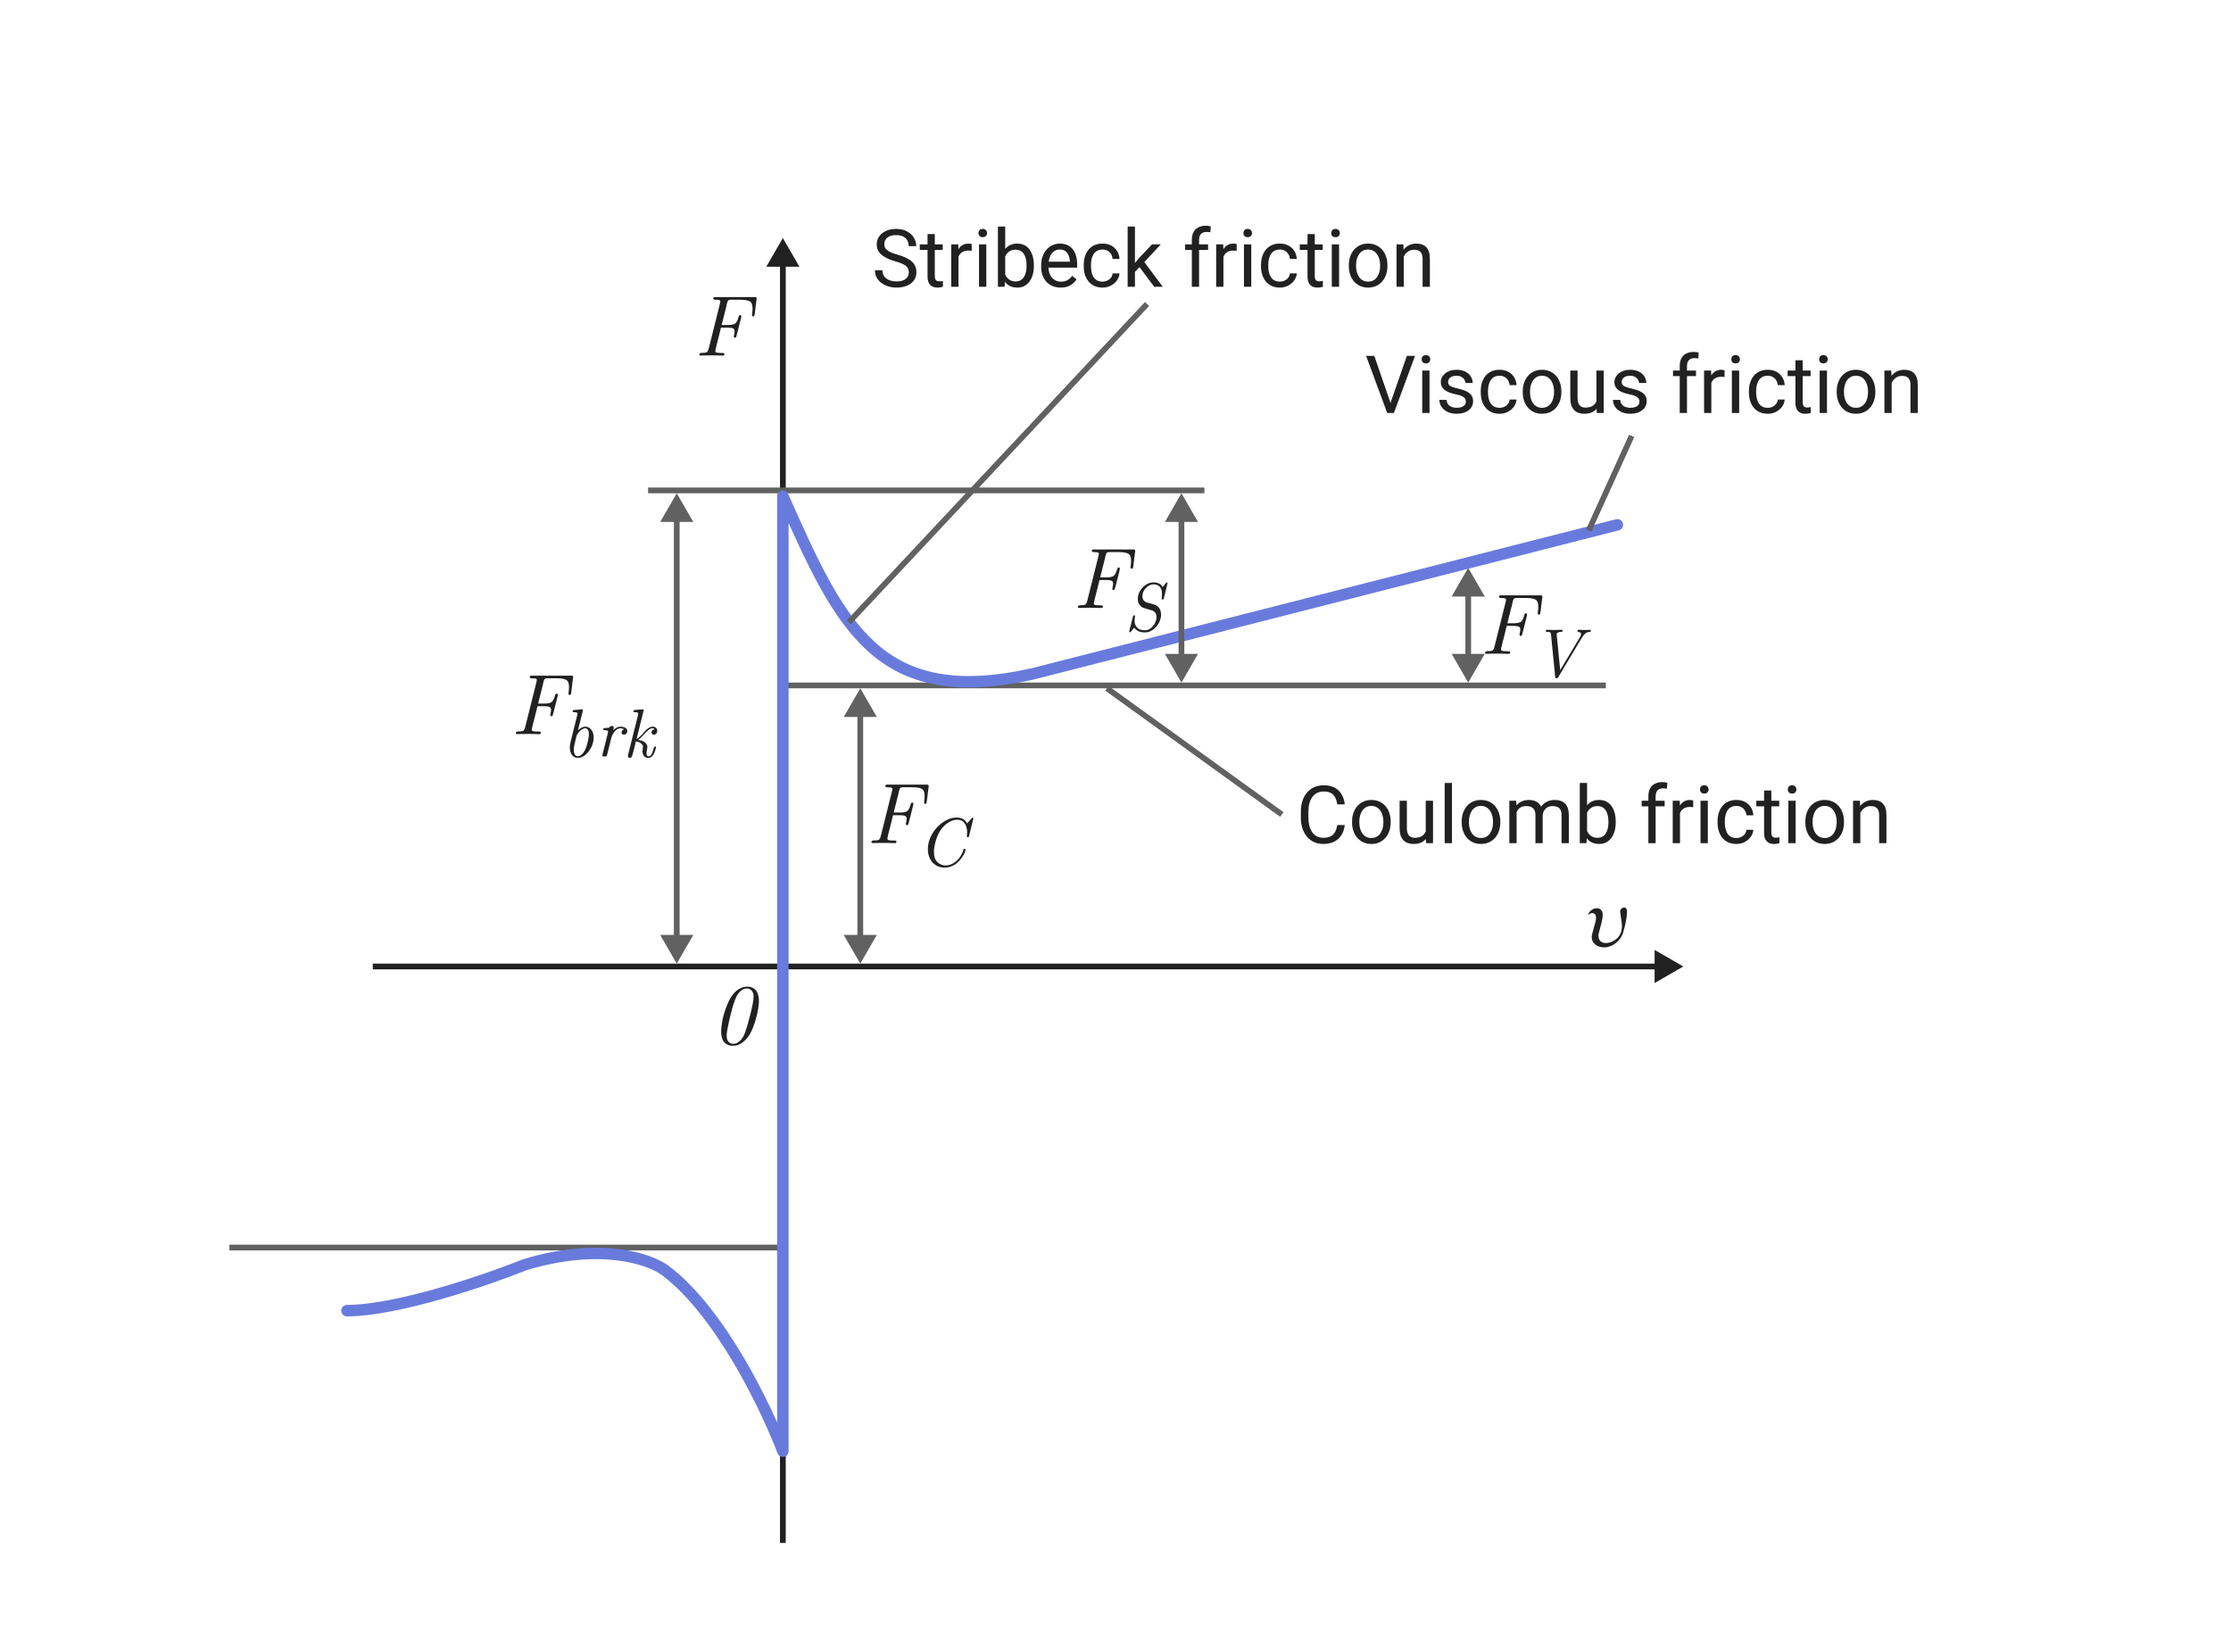<svg width="389" height="288" viewBox="0 0 389 288" fill="none" xmlns="http://www.w3.org/2000/svg">
<path d="M158.46 47.484C158.46 47.252 158.424 47.047 158.351 46.869C158.282 46.687 158.159 46.523 157.981 46.377C157.808 46.231 157.567 46.092 157.257 45.96C156.951 45.828 156.564 45.693 156.095 45.557C155.603 45.411 155.158 45.249 154.762 45.071C154.365 44.889 154.026 44.682 153.743 44.449C153.461 44.217 153.244 43.95 153.094 43.649C152.943 43.349 152.868 43.005 152.868 42.617C152.868 42.23 152.948 41.872 153.107 41.544C153.267 41.216 153.495 40.931 153.791 40.69C154.092 40.443 154.45 40.252 154.864 40.115C155.279 39.978 155.742 39.91 156.252 39.91C156.999 39.91 157.633 40.054 158.152 40.341C158.676 40.623 159.075 40.995 159.349 41.455C159.622 41.911 159.759 42.398 159.759 42.918H158.446C158.446 42.544 158.367 42.214 158.207 41.927C158.048 41.635 157.806 41.407 157.482 41.243C157.159 41.075 156.749 40.99 156.252 40.99C155.783 40.99 155.395 41.061 155.09 41.202C154.785 41.343 154.557 41.535 154.406 41.776C154.26 42.018 154.188 42.294 154.188 42.603C154.188 42.813 154.231 43.005 154.317 43.178C154.409 43.346 154.548 43.504 154.734 43.649C154.926 43.795 155.167 43.93 155.459 44.053C155.755 44.176 156.108 44.294 156.519 44.408C157.084 44.568 157.571 44.745 157.981 44.941C158.392 45.137 158.729 45.358 158.993 45.605C159.262 45.846 159.46 46.122 159.588 46.432C159.72 46.737 159.786 47.083 159.786 47.471C159.786 47.876 159.704 48.243 159.54 48.571C159.376 48.899 159.141 49.18 158.836 49.412C158.531 49.645 158.164 49.825 157.735 49.952C157.312 50.075 156.838 50.137 156.313 50.137C155.853 50.137 155.4 50.073 154.953 49.945C154.511 49.818 154.108 49.626 153.743 49.371C153.383 49.116 153.094 48.801 152.875 48.428C152.661 48.05 152.554 47.612 152.554 47.115H153.866C153.866 47.457 153.932 47.751 154.064 47.997C154.197 48.239 154.377 48.439 154.604 48.599C154.837 48.758 155.099 48.877 155.391 48.954C155.687 49.027 155.994 49.063 156.313 49.063C156.774 49.063 157.163 49 157.482 48.872C157.801 48.745 158.043 48.562 158.207 48.325C158.376 48.088 158.46 47.808 158.46 47.484ZM164.373 42.603V43.574H160.374V42.603H164.373ZM161.728 40.806H162.992V48.168C162.992 48.419 163.031 48.608 163.108 48.735C163.186 48.863 163.286 48.947 163.409 48.988C163.532 49.029 163.664 49.05 163.806 49.05C163.91 49.05 164.02 49.041 164.134 49.023C164.252 49 164.341 48.981 164.4 48.968L164.407 50C164.307 50.032 164.175 50.062 164.011 50.089C163.851 50.121 163.658 50.137 163.43 50.137C163.12 50.137 162.835 50.075 162.575 49.952C162.315 49.829 162.108 49.624 161.953 49.337C161.803 49.045 161.728 48.653 161.728 48.161V40.806ZM167.121 43.766V50H165.856V42.603H167.087L167.121 43.766ZM169.432 42.562L169.425 43.738C169.32 43.715 169.22 43.702 169.124 43.697C169.033 43.688 168.928 43.684 168.81 43.684C168.518 43.684 168.26 43.729 168.037 43.82C167.814 43.911 167.625 44.039 167.47 44.203C167.315 44.367 167.192 44.563 167.101 44.791C167.014 45.014 166.957 45.26 166.93 45.529L166.574 45.734C166.574 45.288 166.618 44.868 166.704 44.477C166.795 44.085 166.934 43.738 167.121 43.438C167.308 43.132 167.545 42.895 167.832 42.727C168.124 42.553 168.47 42.467 168.871 42.467C168.962 42.467 169.067 42.478 169.186 42.501C169.304 42.519 169.386 42.54 169.432 42.562ZM171.975 42.603V50H170.703V42.603H171.975ZM170.607 40.642C170.607 40.437 170.669 40.263 170.792 40.122C170.92 39.981 171.106 39.91 171.353 39.91C171.594 39.91 171.779 39.981 171.906 40.122C172.038 40.263 172.104 40.437 172.104 40.642C172.104 40.838 172.038 41.006 171.906 41.148C171.779 41.284 171.594 41.352 171.353 41.352C171.106 41.352 170.92 41.284 170.792 41.148C170.669 41.006 170.607 40.838 170.607 40.642ZM173.998 39.5H175.27V48.565L175.16 50H173.998V39.5ZM180.267 46.24V46.384C180.267 46.922 180.203 47.421 180.075 47.881C179.948 48.337 179.761 48.733 179.515 49.07C179.269 49.408 178.968 49.67 178.612 49.856C178.257 50.043 177.849 50.137 177.389 50.137C176.919 50.137 176.507 50.057 176.151 49.898C175.8 49.733 175.504 49.499 175.263 49.193C175.021 48.888 174.827 48.519 174.682 48.086C174.54 47.653 174.442 47.165 174.388 46.623V45.994C174.442 45.447 174.54 44.957 174.682 44.524C174.827 44.092 175.021 43.722 175.263 43.417C175.504 43.107 175.8 42.872 176.151 42.713C176.502 42.549 176.91 42.467 177.375 42.467C177.84 42.467 178.252 42.558 178.612 42.74C178.972 42.918 179.273 43.173 179.515 43.506C179.761 43.839 179.948 44.237 180.075 44.702C180.203 45.162 180.267 45.675 180.267 46.24ZM178.995 46.384V46.24C178.995 45.871 178.961 45.525 178.893 45.201C178.824 44.873 178.715 44.586 178.564 44.34C178.414 44.089 178.216 43.893 177.97 43.752C177.724 43.606 177.421 43.533 177.061 43.533C176.742 43.533 176.464 43.588 176.227 43.697C175.994 43.807 175.796 43.955 175.632 44.142C175.468 44.324 175.333 44.533 175.229 44.77C175.128 45.003 175.053 45.245 175.003 45.495V47.143C175.076 47.462 175.194 47.769 175.358 48.065C175.527 48.357 175.75 48.596 176.028 48.783C176.311 48.97 176.66 49.063 177.074 49.063C177.416 49.063 177.708 48.995 177.949 48.858C178.195 48.717 178.394 48.523 178.544 48.277C178.699 48.031 178.813 47.746 178.886 47.423C178.959 47.099 178.995 46.753 178.995 46.384ZM184.936 50.137C184.421 50.137 183.953 50.05 183.534 49.877C183.119 49.699 182.762 49.451 182.461 49.132C182.165 48.813 181.937 48.435 181.777 47.997C181.618 47.56 181.538 47.081 181.538 46.562V46.274C181.538 45.673 181.627 45.137 181.805 44.668C181.982 44.194 182.224 43.793 182.529 43.465C182.835 43.137 183.181 42.888 183.568 42.72C183.956 42.551 184.357 42.467 184.771 42.467C185.3 42.467 185.756 42.558 186.139 42.74C186.526 42.922 186.843 43.178 187.089 43.506C187.335 43.829 187.517 44.212 187.636 44.654C187.754 45.092 187.813 45.57 187.813 46.09V46.657H182.29V45.625H186.549V45.529C186.531 45.201 186.462 44.882 186.344 44.572C186.23 44.262 186.048 44.007 185.797 43.807C185.546 43.606 185.204 43.506 184.771 43.506C184.484 43.506 184.22 43.567 183.979 43.69C183.737 43.809 183.53 43.987 183.356 44.224C183.183 44.461 183.049 44.75 182.953 45.092C182.857 45.434 182.81 45.828 182.81 46.274V46.562C182.81 46.912 182.857 47.243 182.953 47.553C183.053 47.858 183.197 48.127 183.384 48.359C183.575 48.592 183.805 48.774 184.074 48.906C184.348 49.038 184.658 49.105 185.004 49.105C185.451 49.105 185.829 49.013 186.139 48.831C186.449 48.649 186.72 48.405 186.952 48.1L187.718 48.708C187.558 48.95 187.355 49.18 187.109 49.398C186.863 49.617 186.56 49.795 186.2 49.932C185.845 50.068 185.423 50.137 184.936 50.137ZM192.25 49.098C192.551 49.098 192.829 49.036 193.084 48.913C193.339 48.79 193.549 48.621 193.713 48.407C193.877 48.188 193.97 47.94 193.993 47.662H195.196C195.174 48.1 195.025 48.508 194.752 48.886C194.483 49.259 194.13 49.562 193.692 49.795C193.255 50.023 192.774 50.137 192.25 50.137C191.694 50.137 191.209 50.039 190.794 49.843C190.384 49.647 190.042 49.378 189.769 49.036C189.5 48.694 189.297 48.302 189.16 47.86C189.028 47.414 188.962 46.942 188.962 46.445V46.158C188.962 45.661 189.028 45.192 189.16 44.75C189.297 44.303 189.5 43.909 189.769 43.567C190.042 43.226 190.384 42.957 190.794 42.761C191.209 42.565 191.694 42.467 192.25 42.467C192.829 42.467 193.335 42.585 193.768 42.822C194.201 43.055 194.54 43.374 194.786 43.779C195.037 44.18 195.174 44.636 195.196 45.147H193.993C193.97 44.841 193.884 44.565 193.733 44.319C193.588 44.073 193.387 43.877 193.132 43.731C192.881 43.581 192.587 43.506 192.25 43.506C191.863 43.506 191.537 43.583 191.272 43.738C191.013 43.889 190.805 44.094 190.65 44.353C190.5 44.609 190.391 44.894 190.322 45.208C190.258 45.518 190.227 45.835 190.227 46.158V46.445C190.227 46.769 190.258 47.088 190.322 47.402C190.386 47.717 190.493 48.002 190.644 48.257C190.799 48.512 191.006 48.717 191.266 48.872C191.53 49.023 191.858 49.098 192.25 49.098ZM197.89 39.5V50H196.618V39.5H197.89ZM202.408 42.603L199.182 46.056L197.377 47.929L197.274 46.582L198.566 45.037L200.863 42.603H202.408ZM201.253 50L198.614 46.473L199.271 45.345L202.743 50H201.253ZM209.073 50H207.809V41.824C207.809 41.291 207.904 40.842 208.096 40.477C208.292 40.108 208.572 39.83 208.937 39.644C209.301 39.452 209.734 39.356 210.235 39.356C210.381 39.356 210.527 39.366 210.673 39.384C210.823 39.402 210.969 39.429 211.11 39.466L211.042 40.498C210.946 40.475 210.837 40.459 210.714 40.45C210.595 40.441 210.477 40.437 210.358 40.437C210.09 40.437 209.857 40.491 209.661 40.601C209.47 40.705 209.324 40.86 209.224 41.065C209.123 41.27 209.073 41.523 209.073 41.824V50ZM210.646 42.603V43.574H206.64V42.603H210.646ZM213.318 43.766V50H212.054V42.603H213.284L213.318 43.766ZM215.629 42.562L215.622 43.738C215.517 43.715 215.417 43.702 215.321 43.697C215.23 43.688 215.125 43.684 215.007 43.684C214.715 43.684 214.458 43.729 214.234 43.82C214.011 43.911 213.822 44.039 213.667 44.203C213.512 44.367 213.389 44.563 213.298 44.791C213.211 45.014 213.154 45.26 213.127 45.529L212.771 45.734C212.771 45.288 212.815 44.868 212.901 44.477C212.993 44.085 213.132 43.738 213.318 43.438C213.505 43.132 213.742 42.895 214.029 42.727C214.321 42.553 214.667 42.467 215.068 42.467C215.16 42.467 215.264 42.478 215.383 42.501C215.501 42.519 215.583 42.54 215.629 42.562ZM218.172 42.603V50H216.9V42.603H218.172ZM216.805 40.642C216.805 40.437 216.866 40.263 216.989 40.122C217.117 39.981 217.304 39.91 217.55 39.91C217.791 39.91 217.976 39.981 218.104 40.122C218.236 40.263 218.302 40.437 218.302 40.642C218.302 40.838 218.236 41.006 218.104 41.148C217.976 41.284 217.791 41.352 217.55 41.352C217.304 41.352 217.117 41.284 216.989 41.148C216.866 41.006 216.805 40.838 216.805 40.642ZM223.162 49.098C223.463 49.098 223.741 49.036 223.996 48.913C224.251 48.79 224.461 48.621 224.625 48.407C224.789 48.188 224.882 47.94 224.905 47.662H226.108C226.086 48.1 225.938 48.508 225.664 48.886C225.395 49.259 225.042 49.562 224.604 49.795C224.167 50.023 223.686 50.137 223.162 50.137C222.606 50.137 222.121 50.039 221.706 49.843C221.296 49.647 220.954 49.378 220.681 49.036C220.412 48.694 220.209 48.302 220.072 47.86C219.94 47.414 219.874 46.942 219.874 46.445V46.158C219.874 45.661 219.94 45.192 220.072 44.75C220.209 44.303 220.412 43.909 220.681 43.567C220.954 43.226 221.296 42.957 221.706 42.761C222.121 42.565 222.606 42.467 223.162 42.467C223.741 42.467 224.247 42.585 224.68 42.822C225.113 43.055 225.452 43.374 225.698 43.779C225.949 44.18 226.086 44.636 226.108 45.147H224.905C224.882 44.841 224.796 44.565 224.646 44.319C224.5 44.073 224.299 43.877 224.044 43.731C223.793 43.581 223.499 43.506 223.162 43.506C222.775 43.506 222.449 43.583 222.185 43.738C221.925 43.889 221.717 44.094 221.562 44.353C221.412 44.609 221.303 44.894 221.234 45.208C221.171 45.518 221.139 45.835 221.139 46.158V46.445C221.139 46.769 221.171 47.088 221.234 47.402C221.298 47.717 221.405 48.002 221.556 48.257C221.711 48.512 221.918 48.717 222.178 48.872C222.442 49.023 222.77 49.098 223.162 49.098ZM230.627 42.603V43.574H226.628V42.603H230.627ZM227.981 40.806H229.246V48.168C229.246 48.419 229.285 48.608 229.362 48.735C229.44 48.863 229.54 48.947 229.663 48.988C229.786 49.029 229.918 49.05 230.06 49.05C230.164 49.05 230.274 49.041 230.388 49.023C230.506 49 230.595 48.981 230.654 48.968L230.661 50C230.561 50.032 230.429 50.062 230.265 50.089C230.105 50.121 229.911 50.137 229.684 50.137C229.374 50.137 229.089 50.075 228.829 49.952C228.569 49.829 228.362 49.624 228.207 49.337C228.057 49.045 227.981 48.653 227.981 48.161V40.806ZM233.484 42.603V50H232.213V42.603H233.484ZM232.117 40.642C232.117 40.437 232.179 40.263 232.302 40.122C232.429 39.981 232.616 39.91 232.862 39.91C233.104 39.91 233.288 39.981 233.416 40.122C233.548 40.263 233.614 40.437 233.614 40.642C233.614 40.838 233.548 41.006 233.416 41.148C233.288 41.284 233.104 41.352 232.862 41.352C232.616 41.352 232.429 41.284 232.302 41.148C232.179 41.006 232.117 40.838 232.117 40.642ZM235.18 46.384V46.227C235.18 45.693 235.257 45.199 235.412 44.743C235.567 44.283 235.79 43.884 236.082 43.547C236.374 43.205 236.727 42.941 237.142 42.754C237.556 42.562 238.021 42.467 238.536 42.467C239.056 42.467 239.523 42.562 239.938 42.754C240.357 42.941 240.712 43.205 241.004 43.547C241.3 43.884 241.526 44.283 241.681 44.743C241.836 45.199 241.913 45.693 241.913 46.227V46.384C241.913 46.917 241.836 47.411 241.681 47.867C241.526 48.323 241.3 48.722 241.004 49.063C240.712 49.401 240.359 49.665 239.944 49.856C239.534 50.043 239.069 50.137 238.55 50.137C238.03 50.137 237.563 50.043 237.148 49.856C236.734 49.665 236.378 49.401 236.082 49.063C235.79 48.722 235.567 48.323 235.412 47.867C235.257 47.411 235.18 46.917 235.18 46.384ZM236.444 46.227V46.384C236.444 46.753 236.488 47.102 236.574 47.43C236.661 47.753 236.791 48.04 236.964 48.291C237.142 48.542 237.363 48.74 237.627 48.886C237.891 49.027 238.199 49.098 238.55 49.098C238.896 49.098 239.199 49.027 239.459 48.886C239.723 48.74 239.942 48.542 240.115 48.291C240.288 48.04 240.418 47.753 240.505 47.43C240.596 47.102 240.642 46.753 240.642 46.384V46.227C240.642 45.862 240.596 45.518 240.505 45.194C240.418 44.866 240.286 44.577 240.108 44.326C239.935 44.071 239.716 43.87 239.452 43.725C239.192 43.579 238.887 43.506 238.536 43.506C238.19 43.506 237.884 43.579 237.62 43.725C237.36 43.87 237.142 44.071 236.964 44.326C236.791 44.577 236.661 44.866 236.574 45.194C236.488 45.518 236.444 45.862 236.444 46.227ZM244.764 44.183V50H243.499V42.603H244.695L244.764 44.183ZM244.463 46.022L243.937 46.001C243.941 45.495 244.016 45.028 244.162 44.6C244.308 44.167 244.513 43.791 244.777 43.472C245.042 43.153 245.356 42.907 245.721 42.733C246.09 42.556 246.498 42.467 246.944 42.467C247.309 42.467 247.637 42.517 247.929 42.617C248.22 42.713 248.469 42.868 248.674 43.082C248.883 43.296 249.043 43.574 249.152 43.916C249.262 44.253 249.316 44.666 249.316 45.153V50H248.045V45.14C248.045 44.752 247.988 44.442 247.874 44.21C247.76 43.973 247.594 43.802 247.375 43.697C247.156 43.588 246.887 43.533 246.568 43.533C246.254 43.533 245.967 43.599 245.707 43.731C245.452 43.864 245.231 44.046 245.044 44.278C244.862 44.511 244.718 44.777 244.613 45.078C244.513 45.374 244.463 45.689 244.463 46.022Z" fill="#212121"/>
<path d="M242.368 70.489L245.301 62.047H246.729L243.045 72H242.026L242.368 70.489ZM239.627 62.047L242.532 70.489L242.895 72H241.876L238.198 62.047H239.627ZM249.252 64.603V72H247.98V64.603H249.252ZM247.885 62.642C247.885 62.437 247.946 62.263 248.069 62.122C248.197 61.981 248.384 61.91 248.63 61.91C248.871 61.91 249.056 61.981 249.184 62.122C249.316 62.263 249.382 62.437 249.382 62.642C249.382 62.838 249.316 63.006 249.184 63.148C249.056 63.284 248.871 63.352 248.63 63.352C248.384 63.352 248.197 63.284 248.069 63.148C247.946 63.006 247.885 62.838 247.885 62.642ZM255.589 70.038C255.589 69.856 255.548 69.687 255.466 69.532C255.388 69.373 255.227 69.229 254.98 69.102C254.739 68.969 254.374 68.856 253.887 68.76C253.477 68.673 253.105 68.571 252.772 68.452C252.444 68.334 252.164 68.19 251.932 68.022C251.704 67.853 251.528 67.655 251.405 67.427C251.282 67.199 251.221 66.932 251.221 66.627C251.221 66.335 251.285 66.06 251.412 65.8C251.544 65.54 251.729 65.31 251.966 65.109C252.207 64.909 252.497 64.752 252.834 64.638C253.171 64.524 253.547 64.467 253.962 64.467C254.554 64.467 255.06 64.572 255.479 64.781C255.899 64.991 256.22 65.271 256.443 65.622C256.667 65.968 256.778 66.353 256.778 66.777H255.514C255.514 66.572 255.452 66.374 255.329 66.183C255.211 65.987 255.035 65.825 254.803 65.697C254.575 65.57 254.295 65.506 253.962 65.506C253.611 65.506 253.326 65.561 253.107 65.67C252.893 65.775 252.736 65.909 252.636 66.073C252.54 66.237 252.492 66.41 252.492 66.593C252.492 66.73 252.515 66.853 252.561 66.962C252.611 67.067 252.697 67.165 252.82 67.256C252.943 67.342 253.117 67.424 253.34 67.502C253.563 67.579 253.848 67.657 254.194 67.734C254.8 67.871 255.299 68.035 255.691 68.227C256.083 68.418 256.375 68.653 256.566 68.931C256.758 69.209 256.854 69.546 256.854 69.942C256.854 70.266 256.785 70.562 256.648 70.831C256.516 71.1 256.323 71.332 256.067 71.528C255.817 71.72 255.516 71.87 255.165 71.98C254.819 72.084 254.429 72.137 253.996 72.137C253.344 72.137 252.793 72.02 252.342 71.788C251.891 71.556 251.549 71.255 251.316 70.886C251.084 70.517 250.968 70.127 250.968 69.717H252.239C252.257 70.063 252.358 70.339 252.54 70.544C252.722 70.745 252.946 70.888 253.21 70.975C253.474 71.057 253.736 71.098 253.996 71.098C254.342 71.098 254.632 71.052 254.864 70.961C255.101 70.87 255.281 70.745 255.404 70.585C255.527 70.425 255.589 70.243 255.589 70.038ZM261.475 71.098C261.775 71.098 262.053 71.036 262.309 70.913C262.564 70.79 262.773 70.621 262.938 70.407C263.102 70.189 263.195 69.94 263.218 69.662H264.421C264.398 70.1 264.25 70.507 263.977 70.886C263.708 71.259 263.354 71.562 262.917 71.795C262.479 72.023 261.999 72.137 261.475 72.137C260.919 72.137 260.433 72.039 260.019 71.843C259.608 71.647 259.267 71.378 258.993 71.036C258.724 70.694 258.521 70.302 258.385 69.86C258.253 69.414 258.187 68.942 258.187 68.445V68.158C258.187 67.662 258.253 67.192 258.385 66.75C258.521 66.303 258.724 65.909 258.993 65.567C259.267 65.226 259.608 64.957 260.019 64.761C260.433 64.565 260.919 64.467 261.475 64.467C262.053 64.467 262.559 64.585 262.992 64.822C263.425 65.055 263.765 65.374 264.011 65.779C264.261 66.18 264.398 66.636 264.421 67.147H263.218C263.195 66.841 263.108 66.565 262.958 66.319C262.812 66.073 262.612 65.877 262.356 65.731C262.106 65.581 261.812 65.506 261.475 65.506C261.087 65.506 260.761 65.583 260.497 65.738C260.237 65.889 260.03 66.094 259.875 66.353C259.725 66.609 259.615 66.894 259.547 67.208C259.483 67.518 259.451 67.835 259.451 68.158V68.445C259.451 68.769 259.483 69.088 259.547 69.402C259.611 69.717 259.718 70.002 259.868 70.257C260.023 70.512 260.23 70.717 260.49 70.872C260.755 71.022 261.083 71.098 261.475 71.098ZM265.508 68.384V68.227C265.508 67.693 265.585 67.199 265.74 66.743C265.895 66.283 266.118 65.884 266.41 65.547C266.702 65.205 267.055 64.941 267.47 64.754C267.884 64.562 268.349 64.467 268.864 64.467C269.384 64.467 269.851 64.562 270.266 64.754C270.685 64.941 271.04 65.205 271.332 65.547C271.628 65.884 271.854 66.283 272.009 66.743C272.164 67.199 272.241 67.693 272.241 68.227V68.384C272.241 68.917 272.164 69.412 272.009 69.867C271.854 70.323 271.628 70.722 271.332 71.064C271.04 71.401 270.687 71.665 270.272 71.856C269.862 72.043 269.397 72.137 268.878 72.137C268.358 72.137 267.891 72.043 267.477 71.856C267.062 71.665 266.706 71.401 266.41 71.064C266.118 70.722 265.895 70.323 265.74 69.867C265.585 69.412 265.508 68.917 265.508 68.384ZM266.772 68.227V68.384C266.772 68.753 266.816 69.102 266.902 69.43C266.989 69.753 267.119 70.04 267.292 70.291C267.47 70.542 267.691 70.74 267.955 70.886C268.219 71.027 268.527 71.098 268.878 71.098C269.224 71.098 269.527 71.027 269.787 70.886C270.051 70.74 270.27 70.542 270.443 70.291C270.617 70.04 270.746 69.753 270.833 69.43C270.924 69.102 270.97 68.753 270.97 68.384V68.227C270.97 67.862 270.924 67.518 270.833 67.194C270.746 66.866 270.614 66.577 270.437 66.326C270.263 66.071 270.045 65.87 269.78 65.725C269.521 65.579 269.215 65.506 268.864 65.506C268.518 65.506 268.213 65.579 267.948 65.725C267.688 65.87 267.47 66.071 267.292 66.326C267.119 66.577 266.989 66.866 266.902 67.194C266.816 67.518 266.772 67.862 266.772 68.227ZM278.353 70.291V64.603H279.624V72H278.414L278.353 70.291ZM278.592 68.732L279.118 68.719C279.118 69.211 279.066 69.667 278.961 70.086C278.861 70.501 278.697 70.861 278.469 71.166C278.241 71.471 277.942 71.711 277.573 71.884C277.204 72.052 276.755 72.137 276.227 72.137C275.867 72.137 275.536 72.084 275.235 71.98C274.939 71.875 274.684 71.713 274.47 71.494C274.256 71.275 274.089 70.991 273.971 70.64C273.857 70.289 273.8 69.867 273.8 69.375V64.603H275.064V69.389C275.064 69.721 275.101 69.997 275.174 70.216C275.251 70.43 275.354 70.601 275.481 70.728C275.614 70.852 275.759 70.938 275.919 70.988C276.083 71.038 276.252 71.064 276.425 71.064C276.963 71.064 277.389 70.961 277.703 70.756C278.018 70.546 278.243 70.266 278.38 69.915C278.521 69.56 278.592 69.165 278.592 68.732ZM285.858 70.038C285.858 69.856 285.817 69.687 285.735 69.532C285.658 69.373 285.496 69.229 285.25 69.102C285.008 68.969 284.644 68.856 284.156 68.76C283.746 68.673 283.375 68.571 283.042 68.452C282.714 68.334 282.434 68.19 282.201 68.022C281.973 67.853 281.798 67.655 281.675 67.427C281.552 67.199 281.49 66.932 281.49 66.627C281.49 66.335 281.554 66.06 281.682 65.8C281.814 65.54 281.998 65.31 282.235 65.109C282.477 64.909 282.766 64.752 283.104 64.638C283.441 64.524 283.817 64.467 284.231 64.467C284.824 64.467 285.33 64.572 285.749 64.781C286.168 64.991 286.49 65.271 286.713 65.622C286.936 65.968 287.048 66.353 287.048 66.777H285.783C285.783 66.572 285.722 66.374 285.599 66.183C285.48 65.987 285.305 65.825 285.072 65.697C284.844 65.57 284.564 65.506 284.231 65.506C283.881 65.506 283.596 65.561 283.377 65.67C283.163 65.775 283.006 65.909 282.905 66.073C282.81 66.237 282.762 66.41 282.762 66.593C282.762 66.73 282.785 66.853 282.83 66.962C282.88 67.067 282.967 67.165 283.09 67.256C283.213 67.342 283.386 67.424 283.609 67.502C283.833 67.579 284.118 67.657 284.464 67.734C285.07 67.871 285.569 68.035 285.961 68.227C286.353 68.418 286.645 68.653 286.836 68.931C287.027 69.209 287.123 69.546 287.123 69.942C287.123 70.266 287.055 70.562 286.918 70.831C286.786 71.1 286.592 71.332 286.337 71.528C286.086 71.72 285.785 71.87 285.435 71.98C285.088 72.084 284.699 72.137 284.266 72.137C283.614 72.137 283.062 72.02 282.611 71.788C282.16 71.556 281.818 71.255 281.586 70.886C281.354 70.517 281.237 70.127 281.237 69.717H282.509C282.527 70.063 282.627 70.339 282.81 70.544C282.992 70.745 283.215 70.888 283.479 70.975C283.744 71.057 284.006 71.098 284.266 71.098C284.612 71.098 284.901 71.052 285.134 70.961C285.371 70.87 285.551 70.745 285.674 70.585C285.797 70.425 285.858 70.243 285.858 70.038ZM294.144 72H292.879V63.824C292.879 63.291 292.975 62.842 293.166 62.477C293.362 62.108 293.642 61.83 294.007 61.644C294.371 61.452 294.804 61.356 295.306 61.356C295.451 61.356 295.597 61.366 295.743 61.384C295.894 61.402 296.039 61.429 296.181 61.466L296.112 62.498C296.017 62.475 295.907 62.459 295.784 62.45C295.666 62.441 295.547 62.437 295.429 62.437C295.16 62.437 294.927 62.491 294.731 62.601C294.54 62.705 294.394 62.86 294.294 63.065C294.194 63.27 294.144 63.523 294.144 63.824V72ZM295.716 64.603V65.574H291.71V64.603H295.716ZM298.389 65.766V72H297.124V64.603H298.354L298.389 65.766ZM300.699 64.562L300.692 65.738C300.588 65.716 300.487 65.702 300.392 65.697C300.3 65.688 300.196 65.684 300.077 65.684C299.785 65.684 299.528 65.729 299.305 65.82C299.081 65.912 298.892 66.039 298.737 66.203C298.582 66.367 298.459 66.563 298.368 66.791C298.282 67.014 298.225 67.26 298.197 67.529L297.842 67.734C297.842 67.288 297.885 66.868 297.972 66.477C298.063 66.085 298.202 65.738 298.389 65.438C298.576 65.132 298.812 64.895 299.1 64.727C299.391 64.553 299.738 64.467 300.139 64.467C300.23 64.467 300.335 64.478 300.453 64.501C300.572 64.519 300.654 64.54 300.699 64.562ZM303.242 64.603V72H301.971V64.603H303.242ZM301.875 62.642C301.875 62.437 301.937 62.263 302.06 62.122C302.187 61.981 302.374 61.91 302.62 61.91C302.862 61.91 303.046 61.981 303.174 62.122C303.306 62.263 303.372 62.437 303.372 62.642C303.372 62.838 303.306 63.006 303.174 63.148C303.046 63.284 302.862 63.352 302.62 63.352C302.374 63.352 302.187 63.284 302.06 63.148C301.937 63.006 301.875 62.838 301.875 62.642ZM308.232 71.098C308.533 71.098 308.811 71.036 309.066 70.913C309.322 70.79 309.531 70.621 309.695 70.407C309.859 70.189 309.953 69.94 309.976 69.662H311.179C311.156 70.1 311.008 70.507 310.734 70.886C310.465 71.259 310.112 71.562 309.675 71.795C309.237 72.023 308.757 72.137 308.232 72.137C307.676 72.137 307.191 72.039 306.776 71.843C306.366 71.647 306.024 71.378 305.751 71.036C305.482 70.694 305.279 70.302 305.143 69.86C305.01 69.414 304.944 68.942 304.944 68.445V68.158C304.944 67.662 305.01 67.192 305.143 66.75C305.279 66.303 305.482 65.909 305.751 65.567C306.024 65.226 306.366 64.957 306.776 64.761C307.191 64.565 307.676 64.467 308.232 64.467C308.811 64.467 309.317 64.585 309.75 64.822C310.183 65.055 310.522 65.374 310.769 65.779C311.019 66.18 311.156 66.636 311.179 67.147H309.976C309.953 66.841 309.866 66.565 309.716 66.319C309.57 66.073 309.369 65.877 309.114 65.731C308.864 65.581 308.57 65.506 308.232 65.506C307.845 65.506 307.519 65.583 307.255 65.738C306.995 65.889 306.788 66.094 306.633 66.353C306.482 66.609 306.373 66.894 306.305 67.208C306.241 67.518 306.209 67.835 306.209 68.158V68.445C306.209 68.769 306.241 69.088 306.305 69.402C306.368 69.717 306.476 70.002 306.626 70.257C306.781 70.512 306.988 70.717 307.248 70.872C307.512 71.022 307.84 71.098 308.232 71.098ZM315.697 64.603V65.574H311.698V64.603H315.697ZM313.052 62.806H314.316V70.168C314.316 70.419 314.355 70.608 314.433 70.735C314.51 70.863 314.61 70.947 314.733 70.988C314.856 71.029 314.989 71.05 315.13 71.05C315.235 71.05 315.344 71.041 315.458 71.022C315.576 71 315.665 70.981 315.725 70.968L315.731 72C315.631 72.032 315.499 72.061 315.335 72.089C315.175 72.121 314.982 72.137 314.754 72.137C314.444 72.137 314.159 72.075 313.899 71.952C313.64 71.829 313.432 71.624 313.277 71.337C313.127 71.045 313.052 70.653 313.052 70.161V62.806ZM318.555 64.603V72H317.283V64.603H318.555ZM317.188 62.642C317.188 62.437 317.249 62.263 317.372 62.122C317.5 61.981 317.687 61.91 317.933 61.91C318.174 61.91 318.359 61.981 318.486 62.122C318.618 62.263 318.685 62.437 318.685 62.642C318.685 62.838 318.618 63.006 318.486 63.148C318.359 63.284 318.174 63.352 317.933 63.352C317.687 63.352 317.5 63.284 317.372 63.148C317.249 63.006 317.188 62.838 317.188 62.642ZM320.25 68.384V68.227C320.25 67.693 320.327 67.199 320.482 66.743C320.637 66.283 320.861 65.884 321.152 65.547C321.444 65.205 321.797 64.941 322.212 64.754C322.627 64.562 323.091 64.467 323.606 64.467C324.126 64.467 324.593 64.562 325.008 64.754C325.427 64.941 325.783 65.205 326.074 65.547C326.37 65.884 326.596 66.283 326.751 66.743C326.906 67.199 326.983 67.693 326.983 68.227V68.384C326.983 68.917 326.906 69.412 326.751 69.867C326.596 70.323 326.37 70.722 326.074 71.064C325.783 71.401 325.429 71.665 325.015 71.856C324.604 72.043 324.14 72.137 323.62 72.137C323.101 72.137 322.633 72.043 322.219 71.856C321.804 71.665 321.449 71.401 321.152 71.064C320.861 70.722 320.637 70.323 320.482 69.867C320.327 69.412 320.25 68.917 320.25 68.384ZM321.515 68.227V68.384C321.515 68.753 321.558 69.102 321.645 69.43C321.731 69.753 321.861 70.04 322.034 70.291C322.212 70.542 322.433 70.74 322.697 70.886C322.962 71.027 323.269 71.098 323.62 71.098C323.966 71.098 324.27 71.027 324.529 70.886C324.794 70.74 325.012 70.542 325.186 70.291C325.359 70.04 325.489 69.753 325.575 69.43C325.666 69.102 325.712 68.753 325.712 68.384V68.227C325.712 67.862 325.666 67.518 325.575 67.194C325.489 66.866 325.356 66.577 325.179 66.326C325.006 66.071 324.787 65.87 324.522 65.725C324.263 65.579 323.957 65.506 323.606 65.506C323.26 65.506 322.955 65.579 322.69 65.725C322.431 65.87 322.212 66.071 322.034 66.326C321.861 66.577 321.731 66.866 321.645 67.194C321.558 67.518 321.515 67.862 321.515 68.227ZM329.834 66.183V72H328.569V64.603H329.766L329.834 66.183ZM329.533 68.022L329.007 68.001C329.011 67.495 329.087 67.028 329.232 66.6C329.378 66.167 329.583 65.791 329.848 65.472C330.112 65.153 330.426 64.907 330.791 64.733C331.16 64.556 331.568 64.467 332.015 64.467C332.379 64.467 332.707 64.517 332.999 64.617C333.291 64.713 333.539 64.868 333.744 65.082C333.954 65.296 334.113 65.574 334.223 65.916C334.332 66.253 334.387 66.666 334.387 67.153V72H333.115V67.14C333.115 66.752 333.058 66.442 332.944 66.21C332.83 65.973 332.664 65.802 332.445 65.697C332.227 65.588 331.958 65.533 331.639 65.533C331.324 65.533 331.037 65.599 330.777 65.731C330.522 65.864 330.301 66.046 330.114 66.278C329.932 66.511 329.788 66.777 329.684 67.078C329.583 67.374 329.533 67.689 329.533 68.022Z" fill="#212121"/>
<path d="M233.164 143.835H234.477C234.408 144.464 234.228 145.027 233.937 145.523C233.645 146.02 233.232 146.414 232.699 146.706C232.166 146.993 231.501 147.137 230.703 147.137C230.12 147.137 229.589 147.027 229.11 146.809C228.636 146.59 228.229 146.28 227.887 145.879C227.545 145.473 227.281 144.988 227.094 144.423C226.911 143.853 226.82 143.22 226.82 142.522V141.531C226.82 140.834 226.911 140.203 227.094 139.638C227.281 139.068 227.547 138.58 227.894 138.175C228.244 137.769 228.666 137.457 229.158 137.238C229.65 137.02 230.204 136.91 230.819 136.91C231.571 136.91 232.207 137.051 232.727 137.334C233.246 137.617 233.649 138.008 233.937 138.51C234.228 139.007 234.408 139.583 234.477 140.239H233.164C233.1 139.774 232.982 139.376 232.809 139.043C232.635 138.706 232.389 138.446 232.07 138.264C231.751 138.081 231.334 137.99 230.819 137.99C230.377 137.99 229.988 138.075 229.65 138.243C229.318 138.412 229.037 138.651 228.81 138.961C228.586 139.271 228.418 139.642 228.304 140.075C228.19 140.508 228.133 140.989 228.133 141.518V142.522C228.133 143.01 228.183 143.468 228.283 143.896C228.388 144.325 228.545 144.701 228.755 145.024C228.965 145.348 229.231 145.603 229.555 145.79C229.878 145.972 230.261 146.063 230.703 146.063C231.264 146.063 231.71 145.975 232.043 145.797C232.376 145.619 232.626 145.364 232.795 145.031C232.968 144.699 233.091 144.3 233.164 143.835ZM235.748 143.384V143.227C235.748 142.693 235.826 142.199 235.98 141.743C236.135 141.283 236.359 140.884 236.65 140.547C236.942 140.205 237.295 139.941 237.71 139.754C238.125 139.562 238.59 139.467 239.104 139.467C239.624 139.467 240.091 139.562 240.506 139.754C240.925 139.941 241.281 140.205 241.572 140.547C241.868 140.884 242.094 141.283 242.249 141.743C242.404 142.199 242.481 142.693 242.481 143.227V143.384C242.481 143.917 242.404 144.411 242.249 144.867C242.094 145.323 241.868 145.722 241.572 146.063C241.281 146.401 240.927 146.665 240.513 146.856C240.103 147.043 239.638 147.137 239.118 147.137C238.599 147.137 238.132 147.043 237.717 146.856C237.302 146.665 236.947 146.401 236.65 146.063C236.359 145.722 236.135 145.323 235.98 144.867C235.826 144.411 235.748 143.917 235.748 143.384ZM237.013 143.227V143.384C237.013 143.753 237.056 144.102 237.143 144.43C237.229 144.753 237.359 145.04 237.532 145.291C237.71 145.542 237.931 145.74 238.195 145.886C238.46 146.027 238.767 146.098 239.118 146.098C239.465 146.098 239.768 146.027 240.027 145.886C240.292 145.74 240.51 145.542 240.684 145.291C240.857 145.04 240.987 144.753 241.073 144.43C241.164 144.102 241.21 143.753 241.21 143.384V143.227C241.21 142.862 241.164 142.518 241.073 142.194C240.987 141.866 240.854 141.577 240.677 141.326C240.504 141.071 240.285 140.87 240.021 140.725C239.761 140.579 239.455 140.506 239.104 140.506C238.758 140.506 238.453 140.579 238.188 140.725C237.929 140.87 237.71 141.071 237.532 141.326C237.359 141.577 237.229 141.866 237.143 142.194C237.056 142.518 237.013 142.862 237.013 143.227ZM248.593 145.291V139.604H249.864V147H248.654L248.593 145.291ZM248.832 143.732L249.358 143.719C249.358 144.211 249.306 144.667 249.201 145.086C249.101 145.501 248.937 145.861 248.709 146.166C248.481 146.471 248.183 146.711 247.813 146.884C247.444 147.052 246.995 147.137 246.467 147.137C246.107 147.137 245.776 147.084 245.476 146.979C245.179 146.875 244.924 146.713 244.71 146.494C244.496 146.275 244.329 145.991 244.211 145.64C244.097 145.289 244.04 144.867 244.04 144.375V139.604H245.305V144.389C245.305 144.721 245.341 144.997 245.414 145.216C245.492 145.43 245.594 145.601 245.722 145.729C245.854 145.852 246 145.938 246.159 145.988C246.323 146.038 246.492 146.063 246.665 146.063C247.203 146.063 247.629 145.961 247.943 145.756C248.258 145.546 248.483 145.266 248.62 144.915C248.761 144.56 248.832 144.165 248.832 143.732ZM253.166 136.5V147H251.895V136.5H253.166ZM254.861 143.384V143.227C254.861 142.693 254.939 142.199 255.094 141.743C255.249 141.283 255.472 140.884 255.764 140.547C256.055 140.205 256.409 139.941 256.823 139.754C257.238 139.562 257.703 139.467 258.218 139.467C258.737 139.467 259.204 139.562 259.619 139.754C260.038 139.941 260.394 140.205 260.686 140.547C260.982 140.884 261.207 141.283 261.362 141.743C261.517 142.199 261.595 142.693 261.595 143.227V143.384C261.595 143.917 261.517 144.411 261.362 144.867C261.207 145.323 260.982 145.722 260.686 146.063C260.394 146.401 260.041 146.665 259.626 146.856C259.216 147.043 258.751 147.137 258.231 147.137C257.712 147.137 257.245 147.043 256.83 146.856C256.415 146.665 256.06 146.401 255.764 146.063C255.472 145.722 255.249 145.323 255.094 144.867C254.939 144.411 254.861 143.917 254.861 143.384ZM256.126 143.227V143.384C256.126 143.753 256.169 144.102 256.256 144.43C256.342 144.753 256.472 145.04 256.646 145.291C256.823 145.542 257.044 145.74 257.309 145.886C257.573 146.027 257.881 146.098 258.231 146.098C258.578 146.098 258.881 146.027 259.141 145.886C259.405 145.74 259.624 145.542 259.797 145.291C259.97 145.04 260.1 144.753 260.187 144.43C260.278 144.102 260.323 143.753 260.323 143.384V143.227C260.323 142.862 260.278 142.518 260.187 142.194C260.1 141.866 259.968 141.577 259.79 141.326C259.617 141.071 259.398 140.87 259.134 140.725C258.874 140.579 258.569 140.506 258.218 140.506C257.871 140.506 257.566 140.579 257.302 140.725C257.042 140.87 256.823 141.071 256.646 141.326C256.472 141.577 256.342 141.866 256.256 142.194C256.169 142.518 256.126 142.862 256.126 143.227ZM264.438 141.073V147H263.167V139.604H264.37L264.438 141.073ZM264.179 143.021L263.591 143.001C263.595 142.495 263.661 142.028 263.789 141.6C263.917 141.167 264.106 140.791 264.356 140.472C264.607 140.153 264.919 139.907 265.293 139.733C265.667 139.556 266.1 139.467 266.592 139.467C266.938 139.467 267.257 139.517 267.549 139.617C267.84 139.713 268.093 139.866 268.308 140.075C268.522 140.285 268.688 140.554 268.807 140.882C268.925 141.21 268.984 141.606 268.984 142.071V147H267.72V142.133C267.72 141.745 267.654 141.436 267.521 141.203C267.394 140.971 267.212 140.802 266.975 140.697C266.738 140.588 266.46 140.533 266.141 140.533C265.767 140.533 265.455 140.599 265.204 140.731C264.953 140.864 264.753 141.046 264.603 141.278C264.452 141.511 264.343 141.777 264.274 142.078C264.211 142.374 264.179 142.689 264.179 143.021ZM268.971 142.324L268.123 142.584C268.128 142.178 268.194 141.789 268.321 141.415C268.453 141.041 268.643 140.709 268.889 140.417C269.139 140.125 269.447 139.895 269.812 139.727C270.176 139.553 270.593 139.467 271.062 139.467C271.459 139.467 271.81 139.519 272.115 139.624C272.425 139.729 272.685 139.891 272.895 140.109C273.109 140.324 273.271 140.599 273.38 140.937C273.489 141.274 273.544 141.675 273.544 142.14V147H272.272V142.126C272.272 141.711 272.206 141.39 272.074 141.162C271.947 140.93 271.764 140.768 271.527 140.677C271.295 140.581 271.017 140.533 270.693 140.533C270.415 140.533 270.169 140.581 269.955 140.677C269.741 140.772 269.561 140.905 269.415 141.073C269.269 141.237 269.158 141.426 269.08 141.641C269.007 141.855 268.971 142.083 268.971 142.324ZM275.451 136.5H276.723V145.564L276.613 147H275.451V136.5ZM281.72 143.24V143.384C281.72 143.922 281.656 144.421 281.528 144.881C281.401 145.337 281.214 145.733 280.968 146.07C280.722 146.408 280.421 146.67 280.065 146.856C279.71 147.043 279.302 147.137 278.842 147.137C278.372 147.137 277.96 147.057 277.604 146.897C277.254 146.733 276.957 146.499 276.716 146.193C276.474 145.888 276.281 145.519 276.135 145.086C275.993 144.653 275.896 144.165 275.841 143.623V142.994C275.896 142.447 275.993 141.957 276.135 141.524C276.281 141.091 276.474 140.722 276.716 140.417C276.957 140.107 277.254 139.872 277.604 139.713C277.955 139.549 278.363 139.467 278.828 139.467C279.293 139.467 279.705 139.558 280.065 139.74C280.425 139.918 280.726 140.173 280.968 140.506C281.214 140.839 281.401 141.237 281.528 141.702C281.656 142.162 281.72 142.675 281.72 143.24ZM280.448 143.384V143.24C280.448 142.871 280.414 142.525 280.346 142.201C280.277 141.873 280.168 141.586 280.018 141.34C279.867 141.089 279.669 140.893 279.423 140.752C279.177 140.606 278.874 140.533 278.514 140.533C278.195 140.533 277.917 140.588 277.68 140.697C277.447 140.807 277.249 140.955 277.085 141.142C276.921 141.324 276.786 141.534 276.682 141.771C276.581 142.003 276.506 142.244 276.456 142.495V144.143C276.529 144.462 276.647 144.769 276.812 145.065C276.98 145.357 277.203 145.596 277.481 145.783C277.764 145.97 278.113 146.063 278.527 146.063C278.869 146.063 279.161 145.995 279.402 145.858C279.648 145.717 279.847 145.523 279.997 145.277C280.152 145.031 280.266 144.746 280.339 144.423C280.412 144.099 280.448 143.753 280.448 143.384ZM288.679 147H287.414V138.824C287.414 138.291 287.51 137.842 287.701 137.478C287.897 137.108 288.177 136.83 288.542 136.644C288.907 136.452 289.34 136.356 289.841 136.356C289.987 136.356 290.132 136.366 290.278 136.384C290.429 136.402 290.575 136.429 290.716 136.466L290.647 137.498C290.552 137.475 290.442 137.459 290.319 137.45C290.201 137.441 290.082 137.437 289.964 137.437C289.695 137.437 289.463 137.491 289.267 137.601C289.075 137.705 288.929 137.86 288.829 138.065C288.729 138.271 288.679 138.523 288.679 138.824V147ZM290.251 139.604V140.574H286.245V139.604H290.251ZM292.924 140.766V147H291.659V139.604H292.89L292.924 140.766ZM295.234 139.562L295.228 140.738C295.123 140.715 295.022 140.702 294.927 140.697C294.836 140.688 294.731 140.684 294.612 140.684C294.321 140.684 294.063 140.729 293.84 140.82C293.617 140.911 293.427 141.039 293.272 141.203C293.118 141.367 292.994 141.563 292.903 141.791C292.817 142.014 292.76 142.26 292.732 142.529L292.377 142.734C292.377 142.288 292.42 141.868 292.507 141.477C292.598 141.085 292.737 140.738 292.924 140.438C293.111 140.132 293.348 139.895 293.635 139.727C293.926 139.553 294.273 139.467 294.674 139.467C294.765 139.467 294.87 139.478 294.988 139.501C295.107 139.519 295.189 139.54 295.234 139.562ZM297.777 139.604V147H296.506V139.604H297.777ZM296.41 137.642C296.41 137.437 296.472 137.263 296.595 137.122C296.722 136.981 296.909 136.91 297.155 136.91C297.397 136.91 297.581 136.981 297.709 137.122C297.841 137.263 297.907 137.437 297.907 137.642C297.907 137.838 297.841 138.006 297.709 138.147C297.581 138.284 297.397 138.353 297.155 138.353C296.909 138.353 296.722 138.284 296.595 138.147C296.472 138.006 296.41 137.838 296.41 137.642ZM302.768 146.098C303.068 146.098 303.346 146.036 303.602 145.913C303.857 145.79 304.066 145.621 304.23 145.407C304.395 145.188 304.488 144.94 304.511 144.662H305.714C305.691 145.1 305.543 145.507 305.27 145.886C305.001 146.259 304.647 146.562 304.21 146.795C303.772 147.023 303.292 147.137 302.768 147.137C302.212 147.137 301.726 147.039 301.312 146.843C300.901 146.647 300.56 146.378 300.286 146.036C300.017 145.694 299.814 145.302 299.678 144.86C299.546 144.414 299.479 143.942 299.479 143.445V143.158C299.479 142.661 299.546 142.192 299.678 141.75C299.814 141.303 300.017 140.909 300.286 140.567C300.56 140.226 300.901 139.957 301.312 139.761C301.726 139.565 302.212 139.467 302.768 139.467C303.346 139.467 303.852 139.585 304.285 139.822C304.718 140.055 305.058 140.374 305.304 140.779C305.554 141.18 305.691 141.636 305.714 142.146H304.511C304.488 141.841 304.401 141.565 304.251 141.319C304.105 141.073 303.905 140.877 303.649 140.731C303.399 140.581 303.105 140.506 302.768 140.506C302.38 140.506 302.054 140.583 301.79 140.738C301.53 140.889 301.323 141.094 301.168 141.354C301.018 141.609 300.908 141.894 300.84 142.208C300.776 142.518 300.744 142.835 300.744 143.158V143.445C300.744 143.769 300.776 144.088 300.84 144.402C300.904 144.717 301.011 145.002 301.161 145.257C301.316 145.512 301.523 145.717 301.783 145.872C302.048 146.022 302.376 146.098 302.768 146.098ZM310.232 139.604V140.574H306.233V139.604H310.232ZM307.587 137.806H308.852V145.168C308.852 145.419 308.89 145.608 308.968 145.735C309.045 145.863 309.146 145.947 309.269 145.988C309.392 146.029 309.524 146.05 309.665 146.05C309.77 146.05 309.879 146.041 309.993 146.022C310.112 146 310.201 145.981 310.26 145.968L310.267 147C310.166 147.032 310.034 147.062 309.87 147.089C309.711 147.121 309.517 147.137 309.289 147.137C308.979 147.137 308.694 147.075 308.435 146.952C308.175 146.829 307.967 146.624 307.812 146.337C307.662 146.045 307.587 145.653 307.587 145.161V137.806ZM313.09 139.604V147H311.818V139.604H313.09ZM311.723 137.642C311.723 137.437 311.784 137.263 311.907 137.122C312.035 136.981 312.222 136.91 312.468 136.91C312.709 136.91 312.894 136.981 313.021 137.122C313.154 137.263 313.22 137.437 313.22 137.642C313.22 137.838 313.154 138.006 313.021 138.147C312.894 138.284 312.709 138.353 312.468 138.353C312.222 138.353 312.035 138.284 311.907 138.147C311.784 138.006 311.723 137.838 311.723 137.642ZM314.785 143.384V143.227C314.785 142.693 314.863 142.199 315.018 141.743C315.173 141.283 315.396 140.884 315.688 140.547C315.979 140.205 316.332 139.941 316.747 139.754C317.162 139.562 317.627 139.467 318.142 139.467C318.661 139.467 319.128 139.562 319.543 139.754C319.962 139.941 320.318 140.205 320.609 140.547C320.906 140.884 321.131 141.283 321.286 141.743C321.441 142.199 321.519 142.693 321.519 143.227V143.384C321.519 143.917 321.441 144.411 321.286 144.867C321.131 145.323 320.906 145.722 320.609 146.063C320.318 146.401 319.965 146.665 319.55 146.856C319.14 147.043 318.675 147.137 318.155 147.137C317.636 147.137 317.169 147.043 316.754 146.856C316.339 146.665 315.984 146.401 315.688 146.063C315.396 145.722 315.173 145.323 315.018 144.867C314.863 144.411 314.785 143.917 314.785 143.384ZM316.05 143.227V143.384C316.05 143.753 316.093 144.102 316.18 144.43C316.266 144.753 316.396 145.04 316.569 145.291C316.747 145.542 316.968 145.74 317.232 145.886C317.497 146.027 317.804 146.098 318.155 146.098C318.502 146.098 318.805 146.027 319.064 145.886C319.329 145.74 319.548 145.542 319.721 145.291C319.894 145.04 320.024 144.753 320.11 144.43C320.201 144.102 320.247 143.753 320.247 143.384V143.227C320.247 142.862 320.201 142.518 320.11 142.194C320.024 141.866 319.892 141.577 319.714 141.326C319.541 141.071 319.322 140.87 319.058 140.725C318.798 140.579 318.493 140.506 318.142 140.506C317.795 140.506 317.49 140.579 317.226 140.725C316.966 140.87 316.747 141.071 316.569 141.326C316.396 141.577 316.266 141.866 316.18 142.194C316.093 142.518 316.05 142.862 316.05 143.227ZM324.369 141.183V147H323.104V139.604H324.301L324.369 141.183ZM324.068 143.021L323.542 143.001C323.547 142.495 323.622 142.028 323.768 141.6C323.913 141.167 324.118 140.791 324.383 140.472C324.647 140.153 324.962 139.907 325.326 139.733C325.695 139.556 326.103 139.467 326.55 139.467C326.914 139.467 327.243 139.517 327.534 139.617C327.826 139.713 328.074 139.868 328.279 140.082C328.489 140.296 328.648 140.574 328.758 140.916C328.867 141.253 328.922 141.666 328.922 142.153V147H327.65V142.14C327.65 141.752 327.593 141.442 327.479 141.21C327.366 140.973 327.199 140.802 326.98 140.697C326.762 140.588 326.493 140.533 326.174 140.533C325.859 140.533 325.572 140.599 325.312 140.731C325.057 140.864 324.836 141.046 324.649 141.278C324.467 141.511 324.324 141.777 324.219 142.078C324.118 142.374 324.068 142.689 324.068 143.021Z" fill="#212121"/>
<path d="M89.93 127.788C89.93 127.607 90.121 127.517 90.501 127.517H90.575C90.907 127.517 91.131 127.478 91.249 127.399C91.39 127.321 91.519 127.026 91.637 126.513L93.351 119.658C93.522 118.999 93.607 118.63 93.607 118.552C93.607 118.361 93.412 118.266 93.021 118.266H92.809C92.511 118.266 92.362 118.195 92.362 118.054C92.362 117.893 92.457 117.807 92.647 117.797H99.649C99.84 117.797 99.935 117.878 99.935 118.039C99.935 118.039 99.815 118.989 99.576 120.888C99.547 121.069 99.471 121.159 99.349 121.159C99.198 121.159 99.122 121.079 99.122 120.917C99.122 120.878 99.137 120.734 99.166 120.485C99.2 120.236 99.217 119.997 99.217 119.768C99.217 119.118 99.046 118.703 98.705 118.522C98.363 118.342 97.789 118.251 96.983 118.251H95.658C95.545 118.251 95.462 118.251 95.409 118.251C95.355 118.251 95.294 118.259 95.226 118.273C95.157 118.288 95.108 118.298 95.079 118.303C95.055 118.308 95.023 118.332 94.984 118.376C94.945 118.42 94.918 118.454 94.903 118.479C94.889 118.498 94.867 118.552 94.837 118.64C94.808 118.728 94.786 118.798 94.772 118.852C94.762 118.901 94.74 118.996 94.706 119.138C94.671 119.274 94.644 119.394 94.625 119.497C94.137 121.455 93.871 122.509 93.827 122.661H94.94C95.521 122.661 95.931 122.578 96.17 122.412C96.41 122.246 96.61 121.867 96.771 121.276C96.82 121.047 96.913 120.932 97.049 120.932C97.191 120.932 97.262 120.998 97.262 121.13C97.262 121.169 97.247 121.264 97.218 121.416C96.686 123.564 96.397 124.685 96.353 124.777C96.334 124.807 96.297 124.831 96.244 124.851C96.175 124.88 96.105 124.875 96.031 124.836C95.963 124.797 95.934 124.731 95.943 124.638C95.943 124.619 95.965 124.501 96.009 124.287C96.058 124.072 96.082 123.894 96.082 123.752C96.082 123.483 95.985 123.312 95.79 123.239C95.594 123.161 95.282 123.122 94.852 123.122H93.71C93.641 123.43 93.522 123.918 93.351 124.587C93.18 125.251 93.031 125.834 92.904 126.337C92.782 126.835 92.721 127.124 92.721 127.202C92.721 127.333 92.796 127.424 92.948 127.473C93.104 127.517 93.424 127.539 93.907 127.539H93.981C94.2 127.539 94.31 127.607 94.31 127.744C94.31 127.915 94.205 128 93.995 128C93.956 128 93.849 127.995 93.673 127.985C93.497 127.976 93.253 127.968 92.94 127.963C92.633 127.958 92.298 127.956 91.937 127.956C91.385 127.956 90.963 127.961 90.67 127.971C90.377 127.98 90.221 127.985 90.201 127.985C90.02 127.985 89.93 127.919 89.93 127.788Z" fill="#212121"/>
<path d="M151.93 146.788C151.93 146.607 152.121 146.517 152.501 146.517H152.575C152.907 146.517 153.131 146.478 153.249 146.399C153.39 146.321 153.52 146.026 153.637 145.513L155.351 138.658C155.521 137.999 155.607 137.63 155.607 137.552C155.607 137.361 155.412 137.266 155.021 137.266H154.809C154.511 137.266 154.362 137.195 154.362 137.054C154.362 136.893 154.457 136.807 154.647 136.797H161.649C161.84 136.797 161.935 136.878 161.935 137.039C161.935 137.039 161.815 137.989 161.576 139.888C161.547 140.069 161.471 140.159 161.349 140.159C161.198 140.159 161.122 140.079 161.122 139.917C161.122 139.878 161.137 139.734 161.166 139.485C161.2 139.236 161.217 138.997 161.217 138.768C161.217 138.118 161.046 137.703 160.705 137.522C160.363 137.342 159.789 137.251 158.983 137.251H157.658C157.545 137.251 157.462 137.251 157.409 137.251C157.355 137.251 157.294 137.259 157.226 137.273C157.157 137.288 157.108 137.298 157.079 137.303C157.055 137.308 157.023 137.332 156.984 137.376C156.945 137.42 156.918 137.454 156.903 137.479C156.889 137.498 156.867 137.552 156.837 137.64C156.808 137.728 156.786 137.798 156.771 137.852C156.762 137.901 156.74 137.996 156.706 138.138C156.671 138.274 156.645 138.394 156.625 138.497C156.137 140.455 155.871 141.509 155.827 141.661H156.94C157.521 141.661 157.931 141.578 158.17 141.412C158.41 141.246 158.61 140.867 158.771 140.276C158.82 140.047 158.913 139.932 159.049 139.932C159.191 139.932 159.262 139.998 159.262 140.13C159.262 140.169 159.247 140.264 159.218 140.416C158.686 142.564 158.397 143.685 158.354 143.777C158.334 143.807 158.297 143.831 158.244 143.851C158.175 143.88 158.104 143.875 158.031 143.836C157.963 143.797 157.934 143.731 157.943 143.638C157.943 143.619 157.965 143.501 158.009 143.287C158.058 143.072 158.083 142.894 158.083 142.752C158.083 142.483 157.985 142.312 157.79 142.239C157.594 142.161 157.282 142.122 156.852 142.122H155.709C155.641 142.43 155.521 142.918 155.351 143.587C155.18 144.251 155.031 144.834 154.904 145.337C154.782 145.835 154.721 146.124 154.721 146.202C154.721 146.333 154.796 146.424 154.948 146.473C155.104 146.517 155.424 146.539 155.907 146.539H155.98C156.2 146.539 156.31 146.607 156.31 146.744C156.31 146.915 156.205 147 155.995 147C155.956 147 155.849 146.995 155.673 146.985C155.497 146.976 155.253 146.968 154.94 146.963C154.633 146.958 154.298 146.956 153.937 146.956C153.385 146.956 152.963 146.961 152.67 146.971C152.377 146.98 152.221 146.985 152.201 146.985C152.021 146.985 151.93 146.919 151.93 146.788Z" fill="#212121"/>
<path d="M121.93 61.788C121.93 61.607 122.121 61.517 122.501 61.517H122.575C122.907 61.517 123.131 61.477 123.249 61.399C123.39 61.321 123.52 61.026 123.637 60.513L125.351 53.658C125.521 52.998 125.607 52.63 125.607 52.552C125.607 52.361 125.412 52.266 125.021 52.266H124.809C124.511 52.266 124.362 52.195 124.362 52.054C124.362 51.893 124.457 51.807 124.647 51.797H131.649C131.84 51.797 131.935 51.878 131.935 52.039C131.935 52.039 131.815 52.989 131.576 54.888C131.547 55.069 131.471 55.159 131.349 55.159C131.198 55.159 131.122 55.079 131.122 54.917C131.122 54.878 131.137 54.734 131.166 54.485C131.2 54.236 131.217 53.997 131.217 53.768C131.217 53.118 131.046 52.703 130.705 52.523C130.363 52.342 129.789 52.252 128.983 52.252H127.658C127.545 52.252 127.462 52.252 127.409 52.252C127.355 52.252 127.294 52.259 127.226 52.273C127.157 52.288 127.108 52.298 127.079 52.303C127.055 52.308 127.023 52.332 126.984 52.376C126.945 52.42 126.918 52.454 126.903 52.478C126.889 52.498 126.867 52.552 126.837 52.64C126.808 52.727 126.786 52.798 126.771 52.852C126.762 52.901 126.74 52.996 126.706 53.138C126.671 53.274 126.645 53.394 126.625 53.497C126.137 55.455 125.871 56.509 125.827 56.661H126.94C127.521 56.661 127.931 56.578 128.17 56.412C128.41 56.246 128.61 55.867 128.771 55.276C128.82 55.047 128.913 54.932 129.049 54.932C129.191 54.932 129.262 54.998 129.262 55.13C129.262 55.169 129.247 55.264 129.218 55.416C128.686 57.564 128.397 58.685 128.354 58.777C128.334 58.807 128.297 58.831 128.244 58.851C128.175 58.88 128.104 58.875 128.031 58.836C127.963 58.797 127.934 58.731 127.943 58.638C127.943 58.619 127.965 58.502 128.009 58.287C128.058 58.072 128.083 57.894 128.083 57.752C128.083 57.483 127.985 57.312 127.79 57.239C127.594 57.161 127.282 57.122 126.852 57.122H125.709C125.641 57.43 125.521 57.918 125.351 58.587C125.18 59.251 125.031 59.834 124.904 60.337C124.782 60.835 124.721 61.123 124.721 61.202C124.721 61.334 124.796 61.424 124.948 61.473C125.104 61.517 125.424 61.539 125.907 61.539H125.98C126.2 61.539 126.31 61.607 126.31 61.744C126.31 61.915 126.205 62 125.995 62C125.956 62 125.849 61.995 125.673 61.985C125.497 61.976 125.253 61.968 124.94 61.963C124.633 61.959 124.298 61.956 123.937 61.956C123.385 61.956 122.963 61.961 122.67 61.971C122.377 61.98 122.221 61.985 122.201 61.985C122.021 61.985 121.93 61.919 121.93 61.788Z" fill="#212121"/>
<path d="M125.743 179.766C125.743 179.317 125.814 178.699 125.956 177.913C126.102 177.127 126.373 176.236 126.769 175.24C127.164 174.239 127.625 173.482 128.153 172.969C128.812 172.33 129.532 172.01 130.313 172.01C130.543 172.01 130.763 172.044 130.973 172.112C131.183 172.176 131.395 172.293 131.61 172.464C131.825 172.63 131.998 172.896 132.13 173.262C132.262 173.628 132.328 174.07 132.328 174.588C132.328 174.876 132.286 175.289 132.203 175.826C132.125 176.363 131.976 177.017 131.756 177.789C131.537 178.555 131.266 179.271 130.943 179.935C130.626 180.594 130.187 181.158 129.625 181.626C129.063 182.095 128.438 182.33 127.75 182.33C127.511 182.33 127.289 182.295 127.083 182.227C126.878 182.164 126.668 182.049 126.454 181.883C126.239 181.712 126.065 181.446 125.934 181.084C125.807 180.723 125.743 180.284 125.743 179.766ZM126.703 180.542C126.703 181.05 126.817 181.419 127.047 181.648C127.276 181.873 127.54 181.985 127.838 181.985C127.999 181.985 128.177 181.954 128.373 181.89C128.568 181.822 128.8 181.661 129.068 181.407C129.342 181.153 129.566 180.826 129.742 180.425C130.011 179.834 130.353 178.724 130.768 177.093C131.188 175.462 131.397 174.354 131.397 173.768C131.397 173.328 131.29 172.981 131.075 172.728C130.86 172.469 130.577 172.339 130.226 172.339C129.674 172.339 129.168 172.64 128.709 173.24C128.309 173.748 127.884 174.908 127.435 176.719C126.947 178.677 126.703 179.952 126.703 180.542Z" fill="#212121"/>
<path d="M187.93 105.788C187.93 105.607 188.121 105.517 188.501 105.517H188.575C188.907 105.517 189.131 105.478 189.249 105.399C189.39 105.321 189.52 105.026 189.637 104.513L191.351 97.658C191.521 96.999 191.607 96.63 191.607 96.552C191.607 96.361 191.412 96.266 191.021 96.266H190.809C190.511 96.266 190.362 96.195 190.362 96.054C190.362 95.893 190.457 95.807 190.647 95.797H197.649C197.84 95.797 197.935 95.878 197.935 96.039C197.935 96.039 197.815 96.989 197.576 98.888C197.547 99.069 197.471 99.159 197.349 99.159C197.198 99.159 197.122 99.079 197.122 98.918C197.122 98.878 197.137 98.734 197.166 98.485C197.2 98.236 197.217 97.997 197.217 97.768C197.217 97.118 197.046 96.703 196.705 96.522C196.363 96.342 195.789 96.251 194.983 96.251H193.658C193.545 96.251 193.462 96.251 193.409 96.251C193.355 96.251 193.294 96.259 193.226 96.273C193.157 96.288 193.108 96.298 193.079 96.303C193.055 96.308 193.023 96.332 192.984 96.376C192.945 96.42 192.918 96.454 192.903 96.478C192.889 96.498 192.867 96.552 192.837 96.64C192.808 96.728 192.786 96.798 192.771 96.852C192.762 96.901 192.74 96.996 192.706 97.138C192.671 97.274 192.645 97.394 192.625 97.497C192.137 99.455 191.871 100.509 191.827 100.661H192.94C193.521 100.661 193.931 100.578 194.17 100.412C194.41 100.246 194.61 99.867 194.771 99.276C194.82 99.047 194.913 98.932 195.049 98.932C195.191 98.932 195.262 98.998 195.262 99.13C195.262 99.169 195.247 99.264 195.218 99.415C194.686 101.564 194.397 102.685 194.354 102.777C194.334 102.807 194.297 102.831 194.244 102.851C194.175 102.88 194.104 102.875 194.031 102.836C193.963 102.797 193.934 102.731 193.943 102.638C193.943 102.619 193.965 102.501 194.009 102.287C194.058 102.072 194.083 101.894 194.083 101.752C194.083 101.483 193.985 101.312 193.79 101.239C193.594 101.161 193.282 101.122 192.852 101.122H191.709C191.641 101.43 191.521 101.918 191.351 102.587C191.18 103.251 191.031 103.834 190.904 104.337C190.782 104.835 190.721 105.124 190.721 105.202C190.721 105.333 190.796 105.424 190.948 105.473C191.104 105.517 191.424 105.539 191.907 105.539H191.98C192.2 105.539 192.31 105.607 192.31 105.744C192.31 105.915 192.205 106 191.995 106C191.956 106 191.849 105.995 191.673 105.985C191.497 105.976 191.253 105.968 190.94 105.963C190.633 105.958 190.298 105.956 189.937 105.956C189.385 105.956 188.963 105.961 188.67 105.971C188.377 105.98 188.221 105.985 188.201 105.985C188.021 105.985 187.93 105.919 187.93 105.788Z" fill="#212121"/>
<path d="M258.93 113.788C258.93 113.607 259.121 113.517 259.501 113.517H259.575C259.907 113.517 260.131 113.478 260.249 113.399C260.39 113.321 260.52 113.026 260.637 112.513L262.351 105.658C262.521 104.999 262.607 104.63 262.607 104.552C262.607 104.361 262.412 104.266 262.021 104.266H261.809C261.511 104.266 261.362 104.195 261.362 104.054C261.362 103.893 261.457 103.807 261.647 103.797H268.649C268.84 103.797 268.935 103.878 268.935 104.039C268.935 104.039 268.815 104.989 268.576 106.888C268.547 107.069 268.471 107.159 268.349 107.159C268.198 107.159 268.122 107.079 268.122 106.917C268.122 106.878 268.137 106.734 268.166 106.485C268.2 106.236 268.217 105.997 268.217 105.768C268.217 105.118 268.046 104.703 267.705 104.522C267.363 104.342 266.789 104.251 265.983 104.251H264.658C264.545 104.251 264.462 104.251 264.409 104.251C264.355 104.251 264.294 104.259 264.226 104.273C264.157 104.288 264.108 104.298 264.079 104.303C264.055 104.308 264.023 104.332 263.984 104.376C263.945 104.42 263.918 104.454 263.903 104.479C263.889 104.498 263.867 104.552 263.837 104.64C263.808 104.728 263.786 104.798 263.771 104.852C263.762 104.901 263.74 104.996 263.706 105.138C263.671 105.274 263.645 105.394 263.625 105.497C263.137 107.455 262.871 108.509 262.827 108.661H263.94C264.521 108.661 264.931 108.578 265.17 108.412C265.41 108.246 265.61 107.867 265.771 107.276C265.82 107.047 265.913 106.932 266.049 106.932C266.191 106.932 266.262 106.998 266.262 107.13C266.262 107.169 266.247 107.264 266.218 107.416C265.686 109.564 265.397 110.685 265.354 110.777C265.334 110.807 265.297 110.831 265.244 110.851C265.175 110.88 265.104 110.875 265.031 110.836C264.963 110.797 264.934 110.731 264.943 110.638C264.943 110.619 264.965 110.501 265.009 110.287C265.058 110.072 265.083 109.894 265.083 109.752C265.083 109.483 264.985 109.312 264.79 109.239C264.594 109.161 264.282 109.122 263.852 109.122H262.709C262.641 109.43 262.521 109.918 262.351 110.587C262.18 111.251 262.031 111.834 261.904 112.337C261.782 112.835 261.721 113.124 261.721 113.202C261.721 113.333 261.796 113.424 261.948 113.473C262.104 113.517 262.424 113.539 262.907 113.539H262.98C263.2 113.539 263.31 113.607 263.31 113.744C263.31 113.915 263.205 114 262.995 114C262.956 114 262.849 113.995 262.673 113.985C262.497 113.976 262.253 113.968 261.94 113.963C261.633 113.958 261.298 113.956 260.937 113.956C260.385 113.956 259.963 113.961 259.67 113.971C259.377 113.98 259.221 113.985 259.201 113.985C259.021 113.985 258.93 113.919 258.93 113.788Z" fill="#212121"/>
<path d="M276.919 159.521C276.958 159.38 276.987 159.277 277.007 159.214C277.031 159.15 277.09 159.062 277.183 158.95C277.275 158.833 277.402 158.721 277.563 158.613C277.842 158.433 278.127 158.342 278.42 158.342C278.689 158.342 278.928 158.433 279.138 158.613C279.348 158.789 279.453 159.099 279.453 159.543C279.453 159.963 279.329 160.613 279.08 161.492C278.831 162.371 278.706 162.915 278.706 163.125C278.706 163.516 278.818 163.828 279.043 164.062C279.268 164.297 279.58 164.414 279.98 164.414C280.132 164.414 280.31 164.395 280.515 164.355C280.72 164.316 280.959 164.229 281.233 164.092C281.506 163.955 281.755 163.784 281.98 163.579C282.205 163.374 282.397 163.088 282.559 162.722C282.72 162.351 282.8 161.926 282.8 161.448C282.8 161.086 282.747 160.601 282.639 159.99C282.537 159.38 282.485 159.026 282.485 158.928C282.485 158.728 282.561 158.56 282.712 158.423C282.869 158.286 283.037 158.218 283.218 158.218C283.359 158.218 283.467 158.274 283.54 158.386C283.618 158.494 283.66 158.596 283.665 158.694C283.669 158.787 283.672 158.933 283.672 159.133C283.672 159.504 283.616 159.983 283.503 160.569C283.396 161.155 283.281 161.648 283.159 162.048L282.998 162.642C282.769 163.34 282.339 163.936 281.709 164.429C281.084 164.922 280.413 165.168 279.695 165.168C279.075 165.168 278.56 165 278.149 164.663C277.739 164.326 277.534 163.889 277.534 163.352C277.534 163.103 277.659 162.568 277.908 161.748C278.162 160.928 278.289 160.347 278.289 160.005C278.289 159.707 278.223 159.497 278.091 159.375C277.959 159.253 277.808 159.192 277.637 159.192C277.417 159.192 277.178 159.302 276.919 159.521Z" fill="#212121"/>
<path d="M99.353 130.291C99.353 130.01 99.414 129.631 99.535 129.154L100.643 124.713C100.682 124.568 100.701 124.465 100.701 124.402C100.701 124.258 100.557 124.184 100.268 124.18C99.978 124.176 99.834 124.117 99.834 124.004C99.834 123.965 99.842 123.934 99.857 123.91C99.877 123.887 99.894 123.867 99.91 123.852C99.926 123.832 99.949 123.816 99.981 123.805C100.012 123.793 100.035 123.787 100.051 123.787C100.066 123.787 100.092 123.785 100.127 123.781C100.166 123.777 100.189 123.775 100.197 123.775C100.303 123.768 100.463 123.754 100.678 123.734C100.893 123.715 101.07 123.699 101.211 123.688C101.352 123.676 101.43 123.67 101.445 123.67C101.574 123.67 101.639 123.725 101.639 123.834C101.639 123.881 101.617 123.973 101.574 124.109L100.771 127.338C101.217 126.908 101.637 126.693 102.031 126.693C102.035 126.693 102.039 126.693 102.043 126.693C102.477 126.693 102.828 126.869 103.098 127.221C103.371 127.572 103.508 128.02 103.508 128.562C103.508 129.441 103.217 130.256 102.635 131.006C102.057 131.756 101.428 132.131 100.748 132.131C100.334 132.131 99.998 131.961 99.74 131.621C99.482 131.277 99.353 130.834 99.353 130.291ZM100.039 130.713C100.039 131.01 100.096 131.273 100.209 131.504C100.322 131.734 100.506 131.85 100.76 131.85C101.111 131.85 101.451 131.615 101.779 131.146C102.037 130.779 102.252 130.25 102.424 129.559C102.596 128.863 102.682 128.352 102.682 128.023C102.682 127.688 102.623 127.428 102.506 127.244C102.389 127.061 102.23 126.969 102.031 126.969C101.832 126.969 101.611 127.055 101.369 127.227C101.131 127.398 100.912 127.629 100.713 127.918C100.666 127.988 100.625 128.059 100.59 128.129C100.559 128.195 100.537 128.254 100.525 128.305C100.514 128.352 100.486 128.465 100.443 128.645C100.4 128.824 100.361 128.98 100.326 129.113C100.135 129.859 100.039 130.393 100.039 130.713ZM105.02 131.709C105.02 131.686 105.047 131.561 105.102 131.334L105.957 127.953C106.004 127.77 106.027 127.637 106.027 127.555C106.027 127.434 105.955 127.363 105.811 127.344C105.666 127.324 105.521 127.311 105.377 127.303C105.236 127.295 105.166 127.248 105.166 127.162C105.166 127.041 105.25 126.965 105.418 126.934C105.496 126.918 105.764 126.898 106.221 126.875C106.334 126.668 106.486 126.562 106.678 126.559C106.799 126.559 106.885 126.594 106.936 126.664C106.986 126.73 107.012 126.795 107.012 126.857C107.012 126.912 106.984 127.064 106.93 127.314C107.328 126.9 107.752 126.693 108.201 126.693C108.498 126.693 108.768 126.756 109.01 126.881C109.252 127.002 109.373 127.195 109.373 127.461C109.373 127.621 109.316 127.766 109.203 127.895C109.094 128.02 108.955 128.082 108.787 128.082C108.674 128.082 108.576 128.047 108.494 127.977C108.416 127.902 108.377 127.811 108.377 127.701C108.377 127.455 108.525 127.268 108.822 127.139C108.615 127.025 108.404 126.969 108.189 126.969C107.67 126.969 107.209 127.336 106.807 128.07C106.729 128.215 106.662 128.389 106.607 128.592C106.557 128.791 106.314 129.758 105.881 131.492C105.842 131.668 105.805 131.777 105.77 131.82C105.734 131.859 105.66 131.879 105.547 131.879H105.295C105.111 131.879 105.02 131.822 105.02 131.709ZM109.484 131.803C109.484 131.764 109.492 131.705 109.508 131.627L111.225 124.76C111.264 124.584 111.283 124.469 111.283 124.414C111.283 124.254 111.15 124.174 110.885 124.174H110.768C110.568 124.174 110.455 124.133 110.428 124.051V123.992C110.428 123.953 110.438 123.922 110.457 123.898C110.48 123.871 110.514 123.848 110.557 123.828C110.6 123.809 110.646 123.793 110.697 123.781C110.752 123.77 110.826 123.76 110.92 123.752C111.018 123.744 111.105 123.738 111.184 123.734C111.266 123.73 111.379 123.723 111.523 123.711C111.668 123.699 111.795 123.689 111.904 123.682C111.912 123.682 111.93 123.68 111.957 123.676C111.988 123.672 112.012 123.67 112.027 123.67C112.156 123.67 112.221 123.725 112.221 123.834C112.221 123.865 112.211 123.922 112.191 124.004L110.984 128.861C111.215 128.74 111.457 128.551 111.711 128.293C111.969 128.035 112.189 127.793 112.373 127.566C112.557 127.336 112.777 127.133 113.035 126.957C113.297 126.781 113.564 126.693 113.838 126.693C114.061 126.693 114.242 126.762 114.383 126.898C114.523 127.031 114.594 127.207 114.594 127.426C114.594 127.609 114.535 127.766 114.418 127.895C114.305 128.02 114.168 128.082 114.008 128.082C113.895 128.082 113.797 128.047 113.715 127.977C113.637 127.902 113.598 127.811 113.598 127.701C113.598 127.389 113.781 127.197 114.148 127.127C114.027 127.021 113.92 126.969 113.826 126.969C113.553 126.969 113.283 127.082 113.018 127.309C112.756 127.531 112.465 127.824 112.145 128.188C111.824 128.551 111.533 128.824 111.271 129.008C111.51 129.039 111.736 129.09 111.951 129.16C112.17 129.227 112.379 129.355 112.578 129.547C112.777 129.738 112.877 129.971 112.877 130.244C112.877 130.35 112.852 130.525 112.801 130.771C112.75 131.014 112.725 131.215 112.725 131.375C112.725 131.691 112.838 131.85 113.064 131.85C113.064 131.85 113.066 131.85 113.07 131.85C113.199 131.85 113.314 131.809 113.416 131.727C113.521 131.641 113.611 131.506 113.686 131.322C113.764 131.139 113.818 130.998 113.85 130.9C113.881 130.799 113.926 130.641 113.984 130.426C114.016 130.25 114.092 130.162 114.213 130.162C114.326 130.162 114.381 130.213 114.377 130.314C114.377 130.354 114.354 130.461 114.307 130.637C114.26 130.809 114.189 131.012 114.096 131.246C114.006 131.48 113.865 131.688 113.674 131.867C113.486 132.043 113.273 132.131 113.035 132.131C112.73 132.131 112.486 132.023 112.303 131.809C112.119 131.59 112.027 131.312 112.027 130.977C112.027 130.871 112.041 130.74 112.068 130.584C112.096 130.428 112.109 130.318 112.109 130.256C112.109 130.041 112.031 129.855 111.875 129.699C111.719 129.543 111.559 129.438 111.395 129.383C111.23 129.324 111.057 129.283 110.873 129.26C110.783 129.596 110.68 130.02 110.562 130.531C110.387 131.258 110.26 131.707 110.182 131.879C110.107 132.047 109.982 132.131 109.807 132.131C109.717 132.131 109.641 132.1 109.578 132.037C109.516 131.979 109.484 131.9 109.484 131.803Z" fill="#212121"/>
<path d="M161.787 148.055C161.787 147.133 162.039 146.24 162.543 145.377C163.047 144.514 163.689 143.824 164.471 143.309C165.252 142.793 166.037 142.535 166.826 142.535C167.65 142.535 168.252 142.875 168.631 143.555C169.189 142.914 169.484 142.586 169.516 142.57C169.539 142.555 169.566 142.547 169.598 142.547C169.676 142.547 169.717 142.596 169.721 142.693C169.721 142.725 169.473 143.732 168.977 145.717C168.938 145.885 168.865 145.969 168.76 145.969C168.639 145.969 168.578 145.908 168.578 145.787C168.578 145.779 168.586 145.705 168.602 145.564C168.621 145.424 168.631 145.273 168.631 145.113C168.631 144.496 168.488 143.975 168.203 143.549C167.918 143.123 167.492 142.91 166.926 142.91C166.352 142.91 165.791 143.098 165.244 143.473C164.701 143.848 164.254 144.316 163.902 144.879C163.59 145.383 163.334 145.986 163.135 146.689C162.939 147.393 162.842 148.004 162.842 148.523C162.842 149.34 163.049 149.939 163.463 150.322C163.881 150.701 164.355 150.891 164.887 150.891C165.512 150.891 166.111 150.652 166.686 150.176C167.26 149.699 167.676 149.08 167.934 148.318C167.941 148.303 167.949 148.275 167.957 148.236C167.965 148.197 167.973 148.168 167.98 148.148C167.988 148.125 168.002 148.1 168.021 148.072C168.041 148.045 168.062 148.023 168.086 148.008C168.133 147.977 168.188 147.973 168.25 147.996C168.316 148.02 168.35 148.064 168.35 148.131C168.35 148.252 168.299 148.432 168.197 148.67C168.1 148.908 167.947 149.176 167.74 149.473C167.533 149.77 167.291 150.053 167.014 150.322C166.736 150.588 166.396 150.811 165.994 150.99C165.592 151.17 165.17 151.26 164.729 151.26C163.857 151.26 163.148 150.959 162.602 150.357C162.059 149.752 161.787 148.984 161.787 148.055Z" fill="#212121"/>
<path d="M196.891 110.102C196.891 110.102 197.105 109.234 197.535 107.5C197.574 107.348 197.643 107.271 197.74 107.271C197.854 107.271 197.91 107.32 197.91 107.418C197.91 107.449 197.895 107.553 197.863 107.729C197.836 107.904 197.822 108.064 197.822 108.209C197.822 108.623 197.924 108.965 198.127 109.234C198.334 109.504 198.562 109.682 198.812 109.768C199.066 109.85 199.336 109.891 199.621 109.891C200.148 109.891 200.617 109.65 201.027 109.17C201.438 108.689 201.643 108.164 201.643 107.594C201.643 107.074 201.453 106.715 201.074 106.516C200.996 106.469 200.711 106.375 200.219 106.234C199.727 106.094 199.424 106 199.311 105.953C199.072 105.84 198.859 105.656 198.672 105.402C198.484 105.145 198.391 104.809 198.391 104.395C198.391 103.668 198.674 103.01 199.24 102.42C199.807 101.83 200.451 101.535 201.174 101.535C201.885 101.535 202.4 101.807 202.721 102.35C202.775 102.287 202.834 102.217 202.896 102.139C202.963 102.057 203.014 101.992 203.049 101.945C203.084 101.898 203.121 101.852 203.16 101.805C203.203 101.754 203.236 101.715 203.26 101.688C203.283 101.66 203.307 101.635 203.33 101.611C203.354 101.584 203.375 101.566 203.395 101.559C203.418 101.551 203.438 101.547 203.453 101.547C203.531 101.547 203.57 101.596 203.57 101.693C203.57 101.725 203.359 102.592 202.938 104.295C202.898 104.447 202.83 104.523 202.732 104.523C202.611 104.523 202.551 104.463 202.551 104.342C202.551 104.326 202.561 104.238 202.58 104.078C202.6 103.918 202.609 103.75 202.609 103.574C202.609 103.223 202.559 102.926 202.457 102.684C202.359 102.438 202.229 102.262 202.064 102.156C201.9 102.047 201.746 101.973 201.602 101.934C201.461 101.895 201.311 101.875 201.15 101.875C200.654 101.875 200.203 102.09 199.797 102.52C199.395 102.945 199.193 103.414 199.193 103.926C199.193 104.23 199.264 104.473 199.404 104.652C199.549 104.832 199.736 104.961 199.967 105.039C200.201 105.113 200.441 105.178 200.688 105.232C200.938 105.287 201.191 105.371 201.449 105.484C201.711 105.598 201.914 105.746 202.059 105.93C202.316 106.25 202.445 106.654 202.445 107.143C202.445 107.912 202.156 108.625 201.578 109.281C201.004 109.934 200.34 110.26 199.586 110.26C198.785 110.26 198.178 109.984 197.764 109.434C197.373 109.93 197.145 110.193 197.078 110.225C197.055 110.24 197.031 110.248 197.008 110.248C196.93 110.248 196.891 110.199 196.891 110.102Z" fill="#212121"/>
<path d="M269.52 110.004C269.52 109.867 269.6 109.799 269.76 109.799C269.783 109.799 269.842 109.801 269.936 109.805C270.033 109.809 270.168 109.814 270.34 109.822C270.512 109.83 270.703 109.834 270.914 109.834C271.145 109.834 271.359 109.83 271.559 109.822C271.758 109.814 271.916 109.809 272.033 109.805C272.15 109.801 272.221 109.799 272.244 109.799C272.389 109.799 272.461 109.852 272.461 109.957C272.461 110.047 272.428 110.107 272.361 110.139C272.346 110.146 272.252 110.156 272.08 110.168C271.908 110.18 271.756 110.219 271.623 110.285C271.494 110.348 271.43 110.449 271.43 110.59C271.43 110.66 271.438 110.77 271.453 110.918L271.992 116.35C272.008 116.572 272.023 116.732 272.039 116.83L275.438 111.158C275.605 110.869 275.689 110.672 275.689 110.566C275.689 110.422 275.635 110.322 275.525 110.268C275.416 110.213 275.307 110.174 275.197 110.15C275.092 110.123 275.039 110.074 275.039 110.004C275.039 109.867 275.119 109.799 275.279 109.799C275.303 109.799 275.357 109.801 275.443 109.805C275.533 109.809 275.656 109.814 275.812 109.822C275.969 109.83 276.139 109.834 276.322 109.834C276.475 109.834 276.615 109.832 276.744 109.828C276.873 109.824 276.975 109.82 277.049 109.816C277.127 109.812 277.174 109.811 277.189 109.811C277.318 109.811 277.383 109.863 277.383 109.969C277.383 110.074 277.34 110.139 277.254 110.162C277.172 110.186 277.064 110.199 276.932 110.203C276.799 110.207 276.627 110.289 276.416 110.449C276.209 110.609 276.006 110.857 275.807 111.193L271.787 117.914L271.729 118.008C271.697 118.07 271.67 118.111 271.646 118.131C271.627 118.154 271.594 118.182 271.547 118.213C271.5 118.244 271.449 118.26 271.395 118.26C271.363 118.26 271.332 118.256 271.301 118.248C271.273 118.24 271.252 118.227 271.236 118.207C271.221 118.188 271.209 118.172 271.201 118.16C271.193 118.148 271.186 118.125 271.178 118.09C271.17 118.059 271.166 118.037 271.166 118.025C271.166 118.014 271.164 117.992 271.16 117.961C271.156 117.93 271.154 117.91 271.154 117.902L270.434 110.59C270.426 110.52 270.42 110.471 270.416 110.443C270.412 110.416 270.385 110.373 270.334 110.314C270.287 110.252 270.221 110.213 270.135 110.197C270.08 110.189 270.018 110.184 269.947 110.18C269.877 110.176 269.82 110.172 269.777 110.168C269.734 110.164 269.689 110.158 269.643 110.15C269.6 110.143 269.568 110.127 269.549 110.104C269.529 110.076 269.52 110.043 269.52 110.004Z" fill="#212121"/>
<path d="M65 168.5H290" stroke="#212121"/>
<path d="M136.5 44V269" stroke="#212121"/>
<path d="M136.5 41.5L133.613 46.5H139.387L136.5 41.5Z" fill="#212121"/>
<path d="M293.5 168.5L288.5 165.613V171.387L293.5 168.5Z" fill="#212121"/>
<path d="M210 85.5H113" stroke="#616161"/>
<path d="M137 217.5H40" stroke="#616161"/>
<path d="M280 119.5H136" stroke="#616161"/>
<path d="M118.5 89C118.5 88.724 118.276 88.5 118 88.5C117.724 88.5 117.5 88.724 117.5 89H118.5ZM117.5 89V166.5H118.5V89H117.5Z" fill="#616161"/>
<path d="M256.5 101C256.5 100.724 256.276 100.5 256 100.5C255.724 100.5 255.5 100.724 255.5 101H256.5ZM255.5 101V116.5H256.5V101H255.5Z" fill="#616161"/>
<path d="M118 86L115.113 91L120.887 91L118 86Z" fill="#616161"/>
<path d="M150 120L147.113 125L152.887 125L150 120Z" fill="#616161"/>
<path d="M206 86L203.113 91L208.887 91L206 86Z" fill="#616161"/>
<path d="M256 99L253.113 104L258.887 104L256 99Z" fill="#616161"/>
<path d="M118 168L120.887 163L115.113 163L118 168Z" fill="#616161"/>
<path d="M150 168L152.887 163L147.113 163L150 168Z" fill="#616161"/>
<path d="M206 119L208.887 114L203.113 114L206 119Z" fill="#616161"/>
<path d="M256 119L258.887 114L253.113 114L256 119Z" fill="#616161"/>
<path d="M193 120L223.5 142" stroke="#616161"/>
<path d="M60.5 228.5C69.3 228.5 84.833 223.167 91.5 220.5C104.7 216.5 113.333 219.5 116 221.5C125.6 228.7 133.667 245.5 136.5 253V86.5C146.5 109 153 123.5 180 117.5L282 91.5" stroke="#687BDC" stroke-width="2" stroke-linecap="round" stroke-linejoin="round"/>
<path d="M206.5 89C206.5 88.724 206.276 88.5 206 88.5C205.724 88.5 205.5 88.724 205.5 89H206.5ZM205.5 89V115.5H206.5V89H205.5Z" fill="#616161"/>
<path d="M150.5 123C150.5 122.724 150.276 122.5 150 122.5C149.724 122.5 149.5 122.724 149.5 123H150.5ZM149.5 123V166.5H150.5V123H149.5Z" fill="#616161"/>
<path d="M277 92.5L284.5 76" stroke="#616161"/>
<path d="M200 53L148 108.5" stroke="#616161"/>
</svg>
